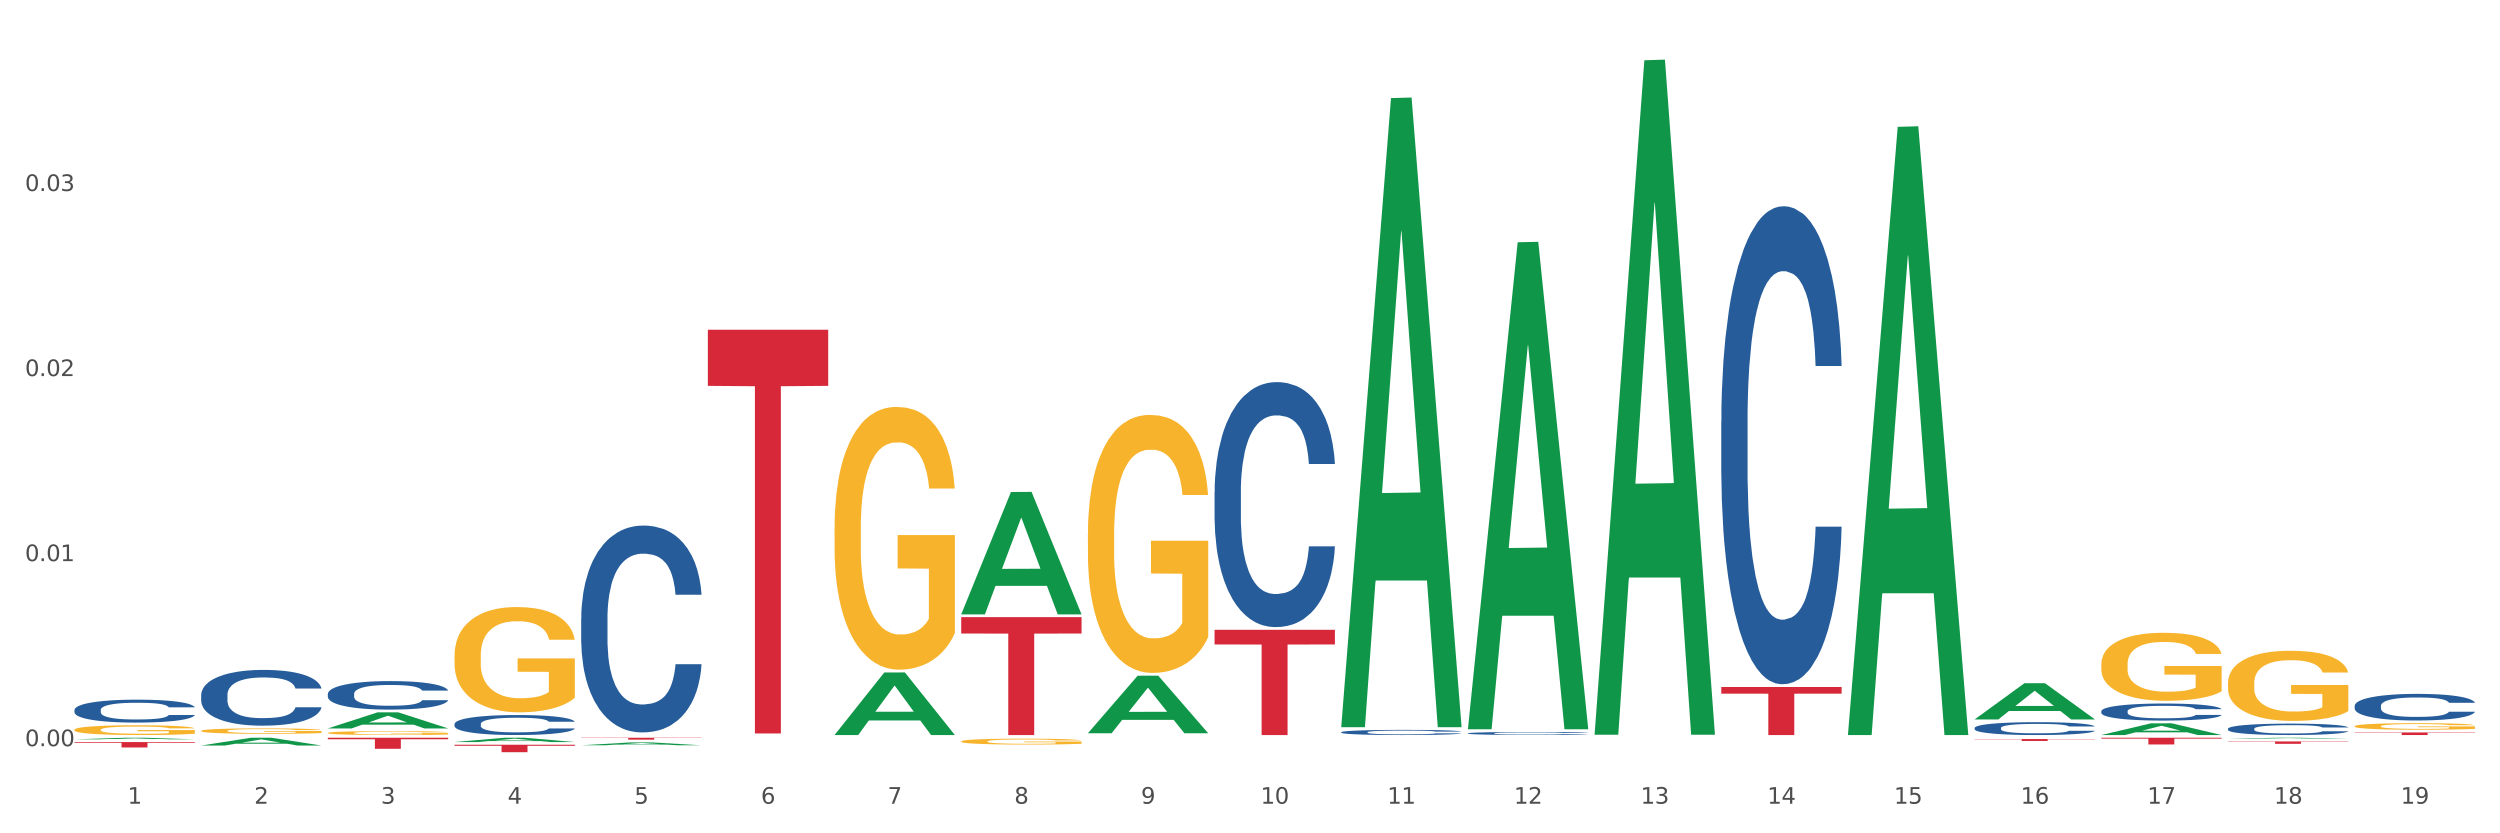 <?xml version="1.0" encoding="utf-8" standalone="no"?>
<!DOCTYPE svg PUBLIC "-//W3C//DTD SVG 1.1//EN"
  "http://www.w3.org/Graphics/SVG/1.1/DTD/svg11.dtd">
<svg xmlns:xlink="http://www.w3.org/1999/xlink" width="1080pt" height="360pt" viewBox="0 0 1080 360" xmlns="http://www.w3.org/2000/svg" version="1.1">
 <rect x="0" y="0" width="1080" height="360" fill="#333333" stroke="none"/>
 <defs>
  <style type="text/css">*{stroke-linejoin: round; stroke-linecap: butt}</style>
 </defs>
 <g id="figure_1">
  <g id="patch_1">
   <path d="M 0 360 
L 1080 360 
L 1080 0 
L 0 0 
z
" style="fill: #ffffff; stroke: #ffffff; stroke-linejoin: miter"/>
  </g>
  <g id="axes_1">
   <g id="matplotlib.axis_1">
    <g id="xtick_1">
     <g id="text_1">
      <!-- 1 -->
      <g style="fill: #4d4d4d" transform="translate(55.115 347.204) scale(0.096 -0.096)">
       <defs>
        <path id="DejaVuSans-31" d="M 794 531 
L 1825 531 
L 1825 4091 
L 703 3866 
L 703 4441 
L 1819 4666 
L 2450 4666 
L 2450 531 
L 3481 531 
L 3481 0 
L 794 0 
L 794 531 
z
" transform="scale(0.016)"/>
       </defs>
       <use xlink:href="#DejaVuSans-31"/>
      </g>
     </g>
    </g>
    <g id="xtick_2">
     <g id="text_2">
      <!-- 2 -->
      <g style="fill: #4d4d4d" transform="translate(109.839 347.204) scale(0.096 -0.096)">
       <defs>
        <path id="DejaVuSans-32" d="M 1228 531 
L 3431 531 
L 3431 0 
L 469 0 
L 469 531 
Q 828 903 1448 1529 
Q 2069 2156 2228 2338 
Q 2531 2678 2651 2914 
Q 2772 3150 2772 3378 
Q 2772 3750 2511 3984 
Q 2250 4219 1831 4219 
Q 1534 4219 1204 4116 
Q 875 4013 500 3803 
L 500 4441 
Q 881 4594 1212 4672 
Q 1544 4750 1819 4750 
Q 2544 4750 2975 4387 
Q 3406 4025 3406 3419 
Q 3406 3131 3298 2873 
Q 3191 2616 2906 2266 
Q 2828 2175 2409 1742 
Q 1991 1309 1228 531 
z
" transform="scale(0.016)"/>
       </defs>
       <use xlink:href="#DejaVuSans-32"/>
      </g>
     </g>
    </g>
    <g id="xtick_3">
     <g id="text_3">
      <!-- 3 -->
      <g style="fill: #4d4d4d" transform="translate(164.564 347.204) scale(0.096 -0.096)">
       <defs>
        <path id="DejaVuSans-33" d="M 2597 2516 
Q 3050 2419 3304 2112 
Q 3559 1806 3559 1356 
Q 3559 666 3084 287 
Q 2609 -91 1734 -91 
Q 1441 -91 1130 -33 
Q 819 25 488 141 
L 488 750 
Q 750 597 1062 519 
Q 1375 441 1716 441 
Q 2309 441 2620 675 
Q 2931 909 2931 1356 
Q 2931 1769 2642 2001 
Q 2353 2234 1838 2234 
L 1294 2234 
L 1294 2753 
L 1863 2753 
Q 2328 2753 2575 2939 
Q 2822 3125 2822 3475 
Q 2822 3834 2567 4026 
Q 2313 4219 1838 4219 
Q 1578 4219 1281 4162 
Q 984 4106 628 3988 
L 628 4550 
Q 988 4650 1302 4700 
Q 1616 4750 1894 4750 
Q 2613 4750 3031 4423 
Q 3450 4097 3450 3541 
Q 3450 3153 3228 2886 
Q 3006 2619 2597 2516 
z
" transform="scale(0.016)"/>
       </defs>
       <use xlink:href="#DejaVuSans-33"/>
      </g>
     </g>
    </g>
    <g id="xtick_4">
     <g id="text_4">
      <!-- 4 -->
      <g style="fill: #4d4d4d" transform="translate(219.288 347.204) scale(0.096 -0.096)">
       <defs>
        <path id="DejaVuSans-34" d="M 2419 4116 
L 825 1625 
L 2419 1625 
L 2419 4116 
z
M 2253 4666 
L 3047 4666 
L 3047 1625 
L 3713 1625 
L 3713 1100 
L 3047 1100 
L 3047 0 
L 2419 0 
L 2419 1100 
L 313 1100 
L 313 1709 
L 2253 4666 
z
" transform="scale(0.016)"/>
       </defs>
       <use xlink:href="#DejaVuSans-34"/>
      </g>
     </g>
    </g>
    <g id="xtick_5">
     <g id="text_5">
      <!-- 5 -->
      <g style="fill: #4d4d4d" transform="translate(274.012 347.204) scale(0.096 -0.096)">
       <defs>
        <path id="DejaVuSans-35" d="M 691 4666 
L 3169 4666 
L 3169 4134 
L 1269 4134 
L 1269 2991 
Q 1406 3038 1543 3061 
Q 1681 3084 1819 3084 
Q 2600 3084 3056 2656 
Q 3513 2228 3513 1497 
Q 3513 744 3044 326 
Q 2575 -91 1722 -91 
Q 1428 -91 1123 -41 
Q 819 9 494 109 
L 494 744 
Q 775 591 1075 516 
Q 1375 441 1709 441 
Q 2250 441 2565 725 
Q 2881 1009 2881 1497 
Q 2881 1984 2565 2268 
Q 2250 2553 1709 2553 
Q 1456 2553 1204 2497 
Q 953 2441 691 2322 
L 691 4666 
z
" transform="scale(0.016)"/>
       </defs>
       <use xlink:href="#DejaVuSans-35"/>
      </g>
     </g>
    </g>
    <g id="xtick_6">
     <g id="text_6">
      <!-- 6 -->
      <g style="fill: #4d4d4d" transform="translate(328.736 347.204) scale(0.096 -0.096)">
       <defs>
        <path id="DejaVuSans-36" d="M 2113 2584 
Q 1688 2584 1439 2293 
Q 1191 2003 1191 1497 
Q 1191 994 1439 701 
Q 1688 409 2113 409 
Q 2538 409 2786 701 
Q 3034 994 3034 1497 
Q 3034 2003 2786 2293 
Q 2538 2584 2113 2584 
z
M 3366 4563 
L 3366 3988 
Q 3128 4100 2886 4159 
Q 2644 4219 2406 4219 
Q 1781 4219 1451 3797 
Q 1122 3375 1075 2522 
Q 1259 2794 1537 2939 
Q 1816 3084 2150 3084 
Q 2853 3084 3261 2657 
Q 3669 2231 3669 1497 
Q 3669 778 3244 343 
Q 2819 -91 2113 -91 
Q 1303 -91 875 529 
Q 447 1150 447 2328 
Q 447 3434 972 4092 
Q 1497 4750 2381 4750 
Q 2619 4750 2861 4703 
Q 3103 4656 3366 4563 
z
" transform="scale(0.016)"/>
       </defs>
       <use xlink:href="#DejaVuSans-36"/>
      </g>
     </g>
    </g>
    <g id="xtick_7">
     <g id="text_7">
      <!-- 7 -->
      <g style="fill: #4d4d4d" transform="translate(383.461 347.204) scale(0.096 -0.096)">
       <defs>
        <path id="DejaVuSans-37" d="M 525 4666 
L 3525 4666 
L 3525 4397 
L 1831 0 
L 1172 0 
L 2766 4134 
L 525 4134 
L 525 4666 
z
" transform="scale(0.016)"/>
       </defs>
       <use xlink:href="#DejaVuSans-37"/>
      </g>
     </g>
    </g>
    <g id="xtick_8">
     <g id="text_8">
      <!-- 8 -->
      <g style="fill: #4d4d4d" transform="translate(438.185 347.204) scale(0.096 -0.096)">
       <defs>
        <path id="DejaVuSans-38" d="M 2034 2216 
Q 1584 2216 1326 1975 
Q 1069 1734 1069 1313 
Q 1069 891 1326 650 
Q 1584 409 2034 409 
Q 2484 409 2743 651 
Q 3003 894 3003 1313 
Q 3003 1734 2745 1975 
Q 2488 2216 2034 2216 
z
M 1403 2484 
Q 997 2584 770 2862 
Q 544 3141 544 3541 
Q 544 4100 942 4425 
Q 1341 4750 2034 4750 
Q 2731 4750 3128 4425 
Q 3525 4100 3525 3541 
Q 3525 3141 3298 2862 
Q 3072 2584 2669 2484 
Q 3125 2378 3379 2068 
Q 3634 1759 3634 1313 
Q 3634 634 3220 271 
Q 2806 -91 2034 -91 
Q 1263 -91 848 271 
Q 434 634 434 1313 
Q 434 1759 690 2068 
Q 947 2378 1403 2484 
z
M 1172 3481 
Q 1172 3119 1398 2916 
Q 1625 2713 2034 2713 
Q 2441 2713 2670 2916 
Q 2900 3119 2900 3481 
Q 2900 3844 2670 4047 
Q 2441 4250 2034 4250 
Q 1625 4250 1398 4047 
Q 1172 3844 1172 3481 
z
" transform="scale(0.016)"/>
       </defs>
       <use xlink:href="#DejaVuSans-38"/>
      </g>
     </g>
    </g>
    <g id="xtick_9">
     <g id="text_9">
      <!-- 9 -->
      <g style="fill: #4d4d4d" transform="translate(492.909 347.204) scale(0.096 -0.096)">
       <defs>
        <path id="DejaVuSans-39" d="M 703 97 
L 703 672 
Q 941 559 1184 500 
Q 1428 441 1663 441 
Q 2288 441 2617 861 
Q 2947 1281 2994 2138 
Q 2813 1869 2534 1725 
Q 2256 1581 1919 1581 
Q 1219 1581 811 2004 
Q 403 2428 403 3163 
Q 403 3881 828 4315 
Q 1253 4750 1959 4750 
Q 2769 4750 3195 4129 
Q 3622 3509 3622 2328 
Q 3622 1225 3098 567 
Q 2575 -91 1691 -91 
Q 1453 -91 1209 -44 
Q 966 3 703 97 
z
M 1959 2075 
Q 2384 2075 2632 2365 
Q 2881 2656 2881 3163 
Q 2881 3666 2632 3958 
Q 2384 4250 1959 4250 
Q 1534 4250 1286 3958 
Q 1038 3666 1038 3163 
Q 1038 2656 1286 2365 
Q 1534 2075 1959 2075 
z
" transform="scale(0.016)"/>
       </defs>
       <use xlink:href="#DejaVuSans-39"/>
      </g>
     </g>
    </g>
    <g id="xtick_10">
     <g id="text_10">
      <!-- 10 -->
      <g style="fill: #4d4d4d" transform="translate(544.58 347.204) scale(0.096 -0.096)">
       <defs>
        <path id="DejaVuSans-30" d="M 2034 4250 
Q 1547 4250 1301 3770 
Q 1056 3291 1056 2328 
Q 1056 1369 1301 889 
Q 1547 409 2034 409 
Q 2525 409 2770 889 
Q 3016 1369 3016 2328 
Q 3016 3291 2770 3770 
Q 2525 4250 2034 4250 
z
M 2034 4750 
Q 2819 4750 3233 4129 
Q 3647 3509 3647 2328 
Q 3647 1150 3233 529 
Q 2819 -91 2034 -91 
Q 1250 -91 836 529 
Q 422 1150 422 2328 
Q 422 3509 836 4129 
Q 1250 4750 2034 4750 
z
" transform="scale(0.016)"/>
       </defs>
       <use xlink:href="#DejaVuSans-31"/>
       <use xlink:href="#DejaVuSans-30" transform="translate(63.623 0)"/>
      </g>
     </g>
    </g>
    <g id="xtick_11">
     <g id="text_11">
      <!-- 11 -->
      <g style="fill: #4d4d4d" transform="translate(599.304 347.204) scale(0.096 -0.096)">
       <use xlink:href="#DejaVuSans-31"/>
       <use xlink:href="#DejaVuSans-31" transform="translate(63.623 0)"/>
      </g>
     </g>
    </g>
    <g id="xtick_12">
     <g id="text_12">
      <!-- 12 -->
      <g style="fill: #4d4d4d" transform="translate(654.028 347.204) scale(0.096 -0.096)">
       <use xlink:href="#DejaVuSans-31"/>
       <use xlink:href="#DejaVuSans-32" transform="translate(63.623 0)"/>
      </g>
     </g>
    </g>
    <g id="xtick_13">
     <g id="text_13">
      <!-- 13 -->
      <g style="fill: #4d4d4d" transform="translate(708.752 347.204) scale(0.096 -0.096)">
       <use xlink:href="#DejaVuSans-31"/>
       <use xlink:href="#DejaVuSans-33" transform="translate(63.623 0)"/>
      </g>
     </g>
    </g>
    <g id="xtick_14">
     <g id="text_14">
      <!-- 14 -->
      <g style="fill: #4d4d4d" transform="translate(763.477 347.204) scale(0.096 -0.096)">
       <use xlink:href="#DejaVuSans-31"/>
       <use xlink:href="#DejaVuSans-34" transform="translate(63.623 0)"/>
      </g>
     </g>
    </g>
    <g id="xtick_15">
     <g id="text_15">
      <!-- 15 -->
      <g style="fill: #4d4d4d" transform="translate(818.201 347.204) scale(0.096 -0.096)">
       <use xlink:href="#DejaVuSans-31"/>
       <use xlink:href="#DejaVuSans-35" transform="translate(63.623 0)"/>
      </g>
     </g>
    </g>
    <g id="xtick_16">
     <g id="text_16">
      <!-- 16 -->
      <g style="fill: #4d4d4d" transform="translate(872.925 347.204) scale(0.096 -0.096)">
       <use xlink:href="#DejaVuSans-31"/>
       <use xlink:href="#DejaVuSans-36" transform="translate(63.623 0)"/>
      </g>
     </g>
    </g>
    <g id="xtick_17">
     <g id="text_17">
      <!-- 17 -->
      <g style="fill: #4d4d4d" transform="translate(927.649 347.204) scale(0.096 -0.096)">
       <use xlink:href="#DejaVuSans-31"/>
       <use xlink:href="#DejaVuSans-37" transform="translate(63.623 0)"/>
      </g>
     </g>
    </g>
    <g id="xtick_18">
     <g id="text_18">
      <!-- 18 -->
      <g style="fill: #4d4d4d" transform="translate(982.374 347.204) scale(0.096 -0.096)">
       <use xlink:href="#DejaVuSans-31"/>
       <use xlink:href="#DejaVuSans-38" transform="translate(63.623 0)"/>
      </g>
     </g>
    </g>
    <g id="xtick_19">
     <g id="text_19">
      <!-- 19 -->
      <g style="fill: #4d4d4d" transform="translate(1037.098 347.204) scale(0.096 -0.096)">
       <use xlink:href="#DejaVuSans-31"/>
       <use xlink:href="#DejaVuSans-39" transform="translate(63.623 0)"/>
      </g>
     </g>
    </g>
    <g id="xtick_20"/>
    <g id="xtick_21"/>
    <g id="xtick_22"/>
    <g id="xtick_23"/>
    <g id="xtick_24"/>
    <g id="xtick_25"/>
    <g id="xtick_26"/>
    <g id="xtick_27"/>
    <g id="xtick_28"/>
    <g id="xtick_29"/>
    <g id="xtick_30"/>
    <g id="xtick_31"/>
    <g id="xtick_32"/>
    <g id="xtick_33"/>
    <g id="xtick_34"/>
    <g id="xtick_35"/>
    <g id="xtick_36"/>
    <g id="xtick_37"/>
   </g>
   <g id="matplotlib.axis_2">
    <g id="ytick_1">
     <g id="text_20">
      <!-- 0.00 -->
      <g style="fill: #4d4d4d" transform="translate(10.8 322.354) scale(0.096 -0.096)">
       <defs>
        <path id="DejaVuSans-2e" d="M 684 794 
L 1344 794 
L 1344 0 
L 684 0 
L 684 794 
z
" transform="scale(0.016)"/>
       </defs>
       <use xlink:href="#DejaVuSans-30"/>
       <use xlink:href="#DejaVuSans-2e" transform="translate(63.623 0)"/>
       <use xlink:href="#DejaVuSans-30" transform="translate(95.41 0)"/>
       <use xlink:href="#DejaVuSans-30" transform="translate(159.033 0)"/>
      </g>
     </g>
    </g>
    <g id="ytick_2">
     <g id="text_21">
      <!-- 0.01 -->
      <g style="fill: #4d4d4d" transform="translate(10.8 242.41) scale(0.096 -0.096)">
       <use xlink:href="#DejaVuSans-30"/>
       <use xlink:href="#DejaVuSans-2e" transform="translate(63.623 0)"/>
       <use xlink:href="#DejaVuSans-30" transform="translate(95.41 0)"/>
       <use xlink:href="#DejaVuSans-31" transform="translate(159.033 0)"/>
      </g>
     </g>
    </g>
    <g id="ytick_3">
     <g id="text_22">
      <!-- 0.02 -->
      <g style="fill: #4d4d4d" transform="translate(10.8 162.466) scale(0.096 -0.096)">
       <use xlink:href="#DejaVuSans-30"/>
       <use xlink:href="#DejaVuSans-2e" transform="translate(63.623 0)"/>
       <use xlink:href="#DejaVuSans-30" transform="translate(95.41 0)"/>
       <use xlink:href="#DejaVuSans-32" transform="translate(159.033 0)"/>
      </g>
     </g>
    </g>
    <g id="ytick_4">
     <g id="text_23">
      <!-- 0.03 -->
      <g style="fill: #4d4d4d" transform="translate(10.8 82.522) scale(0.096 -0.096)">
       <use xlink:href="#DejaVuSans-30"/>
       <use xlink:href="#DejaVuSans-2e" transform="translate(63.623 0)"/>
       <use xlink:href="#DejaVuSans-30" transform="translate(95.41 0)"/>
       <use xlink:href="#DejaVuSans-33" transform="translate(159.033 0)"/>
      </g>
     </g>
    </g>
    <g id="ytick_5"/>
    <g id="ytick_6"/>
    <g id="ytick_7"/>
    <g id="ytick_8"/>
   </g>
   <g id="PolyCollection_1">
    <path d="M 196.348 320.564 
L 196.401 320.562 
L 217.84 318.709 
L 226.737 318.707 
L 248.336 320.567 
L 238.045 320.567 
L 233.383 320.134 
L 211.247 320.134 
L 211.087 320.141 
L 206.585 320.567 
L 196.348 320.567 
L 196.348 320.564 
L 214.034 319.876 
L 230.596 319.874 
L 222.395 319.104 
L 222.288 319.1 
L 222.181 319.105 
L 213.981 319.874 
L 214.034 319.876 
L 196.348 320.564 
z
" clip-path="url(#pa9b19f66d5)" style="fill: #109648"/>
    <path d="M 141.624 314.672 
L 141.677 314.665 
L 163.116 307.727 
L 172.012 307.721 
L 193.612 314.685 
L 183.321 314.685 
L 178.658 313.063 
L 156.523 313.063 
L 156.362 313.089 
L 151.86 314.685 
L 141.624 314.685 
L 141.624 314.672 
L 159.31 312.095 
L 175.871 312.089 
L 167.671 309.205 
L 167.564 309.192 
L 167.457 309.212 
L 159.257 312.089 
L 159.31 312.095 
L 141.624 314.672 
z
" clip-path="url(#pa9b19f66d5)" style="fill: #109648"/>
    <path d="M 360.521 317.485 
L 360.574 317.459 
L 382.013 290.512 
L 390.91 290.487 
L 412.509 317.535 
L 402.218 317.535 
L 397.555 311.237 
L 375.42 311.237 
L 375.26 311.338 
L 370.757 317.535 
L 360.521 317.535 
L 360.521 317.485 
L 378.207 307.478 
L 394.768 307.452 
L 386.568 296.252 
L 386.461 296.201 
L 386.354 296.277 
L 378.154 307.452 
L 378.207 307.478 
L 360.521 317.485 
z
" clip-path="url(#pa9b19f66d5)" style="fill: #109648"/>
    <path d="M 251.072 321.964 
L 251.126 321.963 
L 272.564 320.707 
L 281.461 320.706 
L 303.06 321.967 
L 292.77 321.967 
L 288.107 321.673 
L 265.972 321.673 
L 265.811 321.678 
L 261.309 321.967 
L 251.072 321.967 
L 251.072 321.964 
L 268.759 321.498 
L 285.32 321.497 
L 277.12 320.975 
L 277.013 320.972 
L 276.905 320.976 
L 268.705 321.497 
L 268.759 321.498 
L 251.072 321.964 
z
" clip-path="url(#pa9b19f66d5)" style="fill: #109648"/>
    <path d="M 415.245 265.327 
L 415.299 265.277 
L 436.737 212.542 
L 445.634 212.492 
L 467.233 265.426 
L 456.943 265.426 
L 452.28 253.1 
L 430.145 253.1 
L 429.984 253.299 
L 425.482 265.426 
L 415.245 265.426 
L 415.245 265.327 
L 432.932 245.744 
L 449.493 245.694 
L 441.293 223.775 
L 441.185 223.675 
L 441.078 223.825 
L 432.878 245.694 
L 432.932 245.744 
L 415.245 265.327 
z
" clip-path="url(#pa9b19f66d5)" style="fill: #109648"/>
    <path d="M 524.693 212.624 
L 524.755 212.527 
L 524.755 209.82 
L 524.939 206.147 
L 525.615 199.38 
L 526.476 194.257 
L 527.95 188.264 
L 528.749 185.75 
L 529.794 182.947 
L 531.945 178.404 
L 534.403 174.537 
L 536.123 172.41 
L 537.414 171.057 
L 540.302 168.64 
L 541.961 167.577 
L 543.682 166.707 
L 545.157 166.127 
L 547.615 165.45 
L 549.581 165.16 
L 551.855 165.064 
L 553.76 165.16 
L 556.28 165.547 
L 559.967 166.707 
L 561.38 167.384 
L 563.285 168.544 
L 565.252 170.09 
L 566.849 171.637 
L 568.693 173.86 
L 570.598 176.76 
L 572.441 180.434 
L 573.732 183.817 
L 574.777 187.394 
L 575.698 191.744 
L 576.374 196.48 
L 576.682 200.444 
L 565.436 200.444 
L 565.129 196.867 
L 564.514 193 
L 563.9 190.39 
L 563.224 188.264 
L 562.179 185.847 
L 561.257 184.3 
L 559.721 182.464 
L 558.307 181.304 
L 557.14 180.627 
L 555.727 180.047 
L 552.715 179.467 
L 550.565 179.467 
L 549.213 179.66 
L 547.553 180.144 
L 546.14 180.82 
L 544.481 181.98 
L 543.19 183.237 
L 541.9 184.88 
L 541.163 186.04 
L 540.056 188.167 
L 539.319 189.907 
L 538.336 192.904 
L 537.783 195.03 
L 536.799 200.54 
L 536.369 204.6 
L 536.185 207.404 
L 536.062 210.497 
L 536.062 225.577 
L 536.431 232.344 
L 536.738 235.244 
L 537.23 238.53 
L 538.151 242.784 
L 539.503 246.94 
L 540.917 249.937 
L 542.084 251.774 
L 543.19 253.127 
L 544.297 254.19 
L 545.648 255.157 
L 546.755 255.737 
L 548.414 256.317 
L 550.38 256.607 
L 551.917 256.607 
L 555.051 256.124 
L 556.464 255.64 
L 557.816 254.964 
L 559.291 253.9 
L 560.458 252.74 
L 561.134 251.87 
L 562.24 250.034 
L 563.101 248.1 
L 563.838 245.877 
L 564.33 243.944 
L 564.883 241.044 
L 565.313 237.757 
L 565.436 236.017 
L 576.682 236.017 
L 576.436 239.497 
L 576.006 242.88 
L 575.145 247.424 
L 574.469 250.034 
L 573.425 253.224 
L 572.318 255.93 
L 570.782 258.927 
L 569.369 261.15 
L 567.894 263.084 
L 566.296 264.824 
L 563.408 267.24 
L 562.363 267.917 
L 560.151 269.077 
L 558.43 269.754 
L 555.911 270.43 
L 553.33 270.817 
L 550.626 270.914 
L 548.229 270.72 
L 545.587 270.14 
L 543.928 269.56 
L 542.084 268.69 
L 539.933 267.337 
L 537.906 265.694 
L 536.001 263.76 
L 534.218 261.537 
L 532.559 259.024 
L 530.408 254.867 
L 528.811 250.807 
L 527.643 247.037 
L 526.844 243.847 
L 526.045 239.787 
L 525.615 236.984 
L 524.939 230.217 
L 524.693 223.934 
L 524.693 212.624 
z
" clip-path="url(#pa9b19f66d5)" style="fill: #255c99"/>
    <path d="M 634.142 316.79 
L 634.203 316.789 
L 634.203 316.756 
L 634.388 316.711 
L 635.064 316.629 
L 635.924 316.567 
L 637.399 316.494 
L 638.198 316.463 
L 639.243 316.429 
L 641.393 316.374 
L 643.851 316.327 
L 645.572 316.301 
L 646.863 316.285 
L 649.751 316.256 
L 651.41 316.243 
L 653.131 316.232 
L 654.605 316.225 
L 657.063 316.217 
L 659.03 316.213 
L 661.304 316.212 
L 663.209 316.213 
L 665.728 316.218 
L 669.415 316.232 
L 670.829 316.24 
L 672.734 316.255 
L 674.7 316.273 
L 676.298 316.292 
L 678.141 316.319 
L 680.046 316.354 
L 681.89 316.399 
L 683.18 316.44 
L 684.225 316.483 
L 685.147 316.536 
L 685.823 316.594 
L 686.13 316.642 
L 674.884 316.642 
L 674.577 316.598 
L 673.963 316.551 
L 673.348 316.52 
L 672.672 316.494 
L 671.628 316.465 
L 670.706 316.446 
L 669.169 316.424 
L 667.756 316.409 
L 666.588 316.401 
L 665.175 316.394 
L 662.164 316.387 
L 660.013 316.387 
L 658.661 316.39 
L 657.002 316.395 
L 655.589 316.404 
L 653.929 316.418 
L 652.639 316.433 
L 651.348 316.453 
L 650.611 316.467 
L 649.505 316.493 
L 648.768 316.514 
L 647.784 316.55 
L 647.231 316.576 
L 646.248 316.643 
L 645.818 316.692 
L 645.633 316.726 
L 645.511 316.764 
L 645.511 316.947 
L 645.879 317.029 
L 646.187 317.064 
L 646.678 317.104 
L 647.6 317.156 
L 648.952 317.206 
L 650.365 317.243 
L 651.533 317.265 
L 652.639 317.281 
L 653.745 317.294 
L 655.097 317.306 
L 656.203 317.313 
L 657.862 317.32 
L 659.829 317.324 
L 661.365 317.324 
L 664.499 317.318 
L 665.913 317.312 
L 667.264 317.304 
L 668.739 317.291 
L 669.907 317.277 
L 670.583 317.266 
L 671.689 317.244 
L 672.549 317.22 
L 673.287 317.193 
L 673.778 317.17 
L 674.331 317.135 
L 674.762 317.095 
L 674.884 317.074 
L 686.13 317.074 
L 685.884 317.116 
L 685.454 317.157 
L 684.594 317.212 
L 683.918 317.244 
L 682.873 317.283 
L 681.767 317.315 
L 680.231 317.352 
L 678.817 317.379 
L 677.342 317.402 
L 675.745 317.423 
L 672.857 317.453 
L 671.812 317.461 
L 669.6 317.475 
L 667.879 317.483 
L 665.359 317.492 
L 662.778 317.496 
L 660.075 317.497 
L 657.678 317.495 
L 655.036 317.488 
L 653.376 317.481 
L 651.533 317.47 
L 649.382 317.454 
L 647.354 317.434 
L 645.449 317.411 
L 643.667 317.384 
L 642.008 317.353 
L 639.857 317.303 
L 638.259 317.253 
L 637.092 317.207 
L 636.293 317.169 
L 635.494 317.119 
L 635.064 317.085 
L 634.388 317.003 
L 634.142 316.927 
L 634.142 316.79 
z
" clip-path="url(#pa9b19f66d5)" style="fill: #255c99"/>
    <path d="M 579.418 316.31 
L 579.479 316.308 
L 579.479 316.251 
L 579.664 316.174 
L 580.34 316.031 
L 581.2 315.924 
L 582.675 315.798 
L 583.474 315.745 
L 584.518 315.686 
L 586.669 315.59 
L 589.127 315.509 
L 590.848 315.464 
L 592.138 315.436 
L 595.026 315.385 
L 596.686 315.363 
L 598.406 315.345 
L 599.881 315.332 
L 602.339 315.318 
L 604.306 315.312 
L 606.579 315.31 
L 608.484 315.312 
L 611.004 315.32 
L 614.691 315.345 
L 616.104 315.359 
L 618.009 315.383 
L 619.976 315.416 
L 621.574 315.448 
L 623.417 315.495 
L 625.322 315.556 
L 627.166 315.633 
L 628.456 315.704 
L 629.501 315.779 
L 630.423 315.871 
L 631.099 315.97 
L 631.406 316.054 
L 620.16 316.054 
L 619.853 315.979 
L 619.238 315.897 
L 618.624 315.842 
L 617.948 315.798 
L 616.903 315.747 
L 615.981 315.714 
L 614.445 315.676 
L 613.032 315.651 
L 611.864 315.637 
L 610.451 315.625 
L 607.44 315.613 
L 605.289 315.613 
L 603.937 315.617 
L 602.278 315.627 
L 600.864 315.641 
L 599.205 315.666 
L 597.915 315.692 
L 596.624 315.727 
L 595.887 315.751 
L 594.781 315.796 
L 594.043 315.832 
L 593.06 315.895 
L 592.507 315.94 
L 591.524 316.056 
L 591.094 316.141 
L 590.909 316.2 
L 590.786 316.265 
L 590.786 316.582 
L 591.155 316.724 
L 591.462 316.785 
L 591.954 316.855 
L 592.876 316.944 
L 594.228 317.031 
L 595.641 317.094 
L 596.809 317.133 
L 597.915 317.161 
L 599.021 317.184 
L 600.373 317.204 
L 601.479 317.216 
L 603.138 317.228 
L 605.105 317.235 
L 606.641 317.235 
L 609.775 317.224 
L 611.188 317.214 
L 612.54 317.2 
L 614.015 317.178 
L 615.183 317.153 
L 615.859 317.135 
L 616.965 317.096 
L 617.825 317.056 
L 618.562 317.009 
L 619.054 316.968 
L 619.607 316.907 
L 620.037 316.838 
L 620.16 316.802 
L 631.406 316.802 
L 631.16 316.875 
L 630.73 316.946 
L 629.87 317.042 
L 629.194 317.096 
L 628.149 317.163 
L 627.043 317.22 
L 625.506 317.283 
L 624.093 317.33 
L 622.618 317.371 
L 621.02 317.407 
L 618.132 317.458 
L 617.088 317.472 
L 614.875 317.497 
L 613.155 317.511 
L 610.635 317.525 
L 608.054 317.533 
L 605.35 317.535 
L 602.954 317.531 
L 600.311 317.519 
L 598.652 317.507 
L 596.809 317.489 
L 594.658 317.46 
L 592.63 317.426 
L 590.725 317.385 
L 588.943 317.338 
L 587.284 317.285 
L 585.133 317.198 
L 583.535 317.113 
L 582.367 317.033 
L 581.569 316.966 
L 580.77 316.881 
L 580.34 316.822 
L 579.664 316.68 
L 579.418 316.548 
L 579.418 316.31 
z
" clip-path="url(#pa9b19f66d5)" style="fill: #255c99"/>
    <path d="M 196.348 312.777 
L 196.409 312.769 
L 196.409 312.548 
L 196.594 312.248 
L 197.27 311.696 
L 198.13 311.278 
L 199.605 310.789 
L 200.404 310.583 
L 201.448 310.355 
L 203.599 309.984 
L 206.057 309.668 
L 207.778 309.494 
L 209.068 309.384 
L 211.957 309.187 
L 213.616 309.1 
L 215.336 309.029 
L 216.811 308.982 
L 219.269 308.926 
L 221.236 308.903 
L 223.509 308.895 
L 225.414 308.903 
L 227.934 308.934 
L 231.621 309.029 
L 233.034 309.084 
L 234.939 309.179 
L 236.906 309.305 
L 238.504 309.431 
L 240.347 309.613 
L 242.252 309.85 
L 244.096 310.149 
L 245.386 310.426 
L 246.431 310.718 
L 247.353 311.073 
L 248.029 311.459 
L 248.336 311.783 
L 237.09 311.783 
L 236.783 311.491 
L 236.168 311.175 
L 235.554 310.962 
L 234.878 310.789 
L 233.833 310.591 
L 232.912 310.465 
L 231.375 310.315 
L 229.962 310.22 
L 228.794 310.165 
L 227.381 310.118 
L 224.37 310.07 
L 222.219 310.07 
L 220.867 310.086 
L 219.208 310.126 
L 217.794 310.181 
L 216.135 310.276 
L 214.845 310.378 
L 213.554 310.512 
L 212.817 310.607 
L 211.711 310.781 
L 210.973 310.923 
L 209.99 311.167 
L 209.437 311.341 
L 208.454 311.791 
L 208.024 312.122 
L 207.839 312.351 
L 207.716 312.603 
L 207.716 313.834 
L 208.085 314.387 
L 208.392 314.624 
L 208.884 314.892 
L 209.806 315.239 
L 211.158 315.578 
L 212.571 315.823 
L 213.739 315.973 
L 214.845 316.083 
L 215.951 316.17 
L 217.303 316.249 
L 218.409 316.296 
L 220.068 316.344 
L 222.035 316.367 
L 223.571 316.367 
L 226.705 316.328 
L 228.118 316.289 
L 229.47 316.233 
L 230.945 316.147 
L 232.113 316.052 
L 232.789 315.981 
L 233.895 315.831 
L 234.755 315.673 
L 235.492 315.492 
L 235.984 315.334 
L 236.537 315.097 
L 236.967 314.829 
L 237.09 314.687 
L 248.336 314.687 
L 248.09 314.971 
L 247.66 315.247 
L 246.8 315.618 
L 246.124 315.831 
L 245.079 316.091 
L 243.973 316.312 
L 242.437 316.557 
L 241.023 316.738 
L 239.548 316.896 
L 237.951 317.038 
L 235.062 317.236 
L 234.018 317.291 
L 231.805 317.385 
L 230.085 317.441 
L 227.565 317.496 
L 224.984 317.527 
L 222.28 317.535 
L 219.884 317.52 
L 217.241 317.472 
L 215.582 317.425 
L 213.739 317.354 
L 211.588 317.243 
L 209.56 317.109 
L 207.655 316.951 
L 205.873 316.77 
L 204.214 316.565 
L 202.063 316.225 
L 200.465 315.894 
L 199.298 315.586 
L 198.499 315.326 
L 197.7 314.994 
L 197.27 314.766 
L 196.594 314.213 
L 196.348 313.7 
L 196.348 312.777 
z
" clip-path="url(#pa9b19f66d5)" style="fill: #255c99"/>
    <path d="M 141.624 299.767 
L 141.685 299.756 
L 141.685 299.441 
L 141.869 299.013 
L 142.545 298.226 
L 143.406 297.63 
L 144.88 296.933 
L 145.679 296.64 
L 146.724 296.314 
L 148.875 295.786 
L 151.333 295.336 
L 153.054 295.088 
L 154.344 294.931 
L 157.232 294.65 
L 158.891 294.526 
L 160.612 294.425 
L 162.087 294.357 
L 164.545 294.278 
L 166.511 294.245 
L 168.785 294.233 
L 170.69 294.245 
L 173.21 294.29 
L 176.897 294.425 
L 178.31 294.503 
L 180.215 294.638 
L 182.182 294.818 
L 183.779 294.998 
L 185.623 295.257 
L 187.528 295.594 
L 189.371 296.022 
L 190.662 296.415 
L 191.707 296.832 
L 192.628 297.338 
L 193.304 297.889 
L 193.612 298.35 
L 182.366 298.35 
L 182.059 297.934 
L 181.444 297.484 
L 180.83 297.18 
L 180.154 296.933 
L 179.109 296.652 
L 178.187 296.472 
L 176.651 296.258 
L 175.238 296.123 
L 174.07 296.044 
L 172.657 295.977 
L 169.645 295.909 
L 167.495 295.909 
L 166.143 295.932 
L 164.484 295.988 
L 163.07 296.067 
L 161.411 296.202 
L 160.12 296.348 
L 158.83 296.539 
L 158.093 296.674 
L 156.986 296.922 
L 156.249 297.124 
L 155.266 297.473 
L 154.713 297.72 
L 153.73 298.361 
L 153.299 298.833 
L 153.115 299.16 
L 152.992 299.52 
L 152.992 301.274 
L 153.361 302.061 
L 153.668 302.399 
L 154.16 302.781 
L 155.081 303.276 
L 156.433 303.76 
L 157.847 304.108 
L 159.014 304.322 
L 160.12 304.48 
L 161.227 304.603 
L 162.579 304.716 
L 163.685 304.783 
L 165.344 304.851 
L 167.31 304.884 
L 168.847 304.884 
L 171.981 304.828 
L 173.394 304.772 
L 174.746 304.693 
L 176.221 304.569 
L 177.388 304.435 
L 178.064 304.333 
L 179.17 304.12 
L 180.031 303.895 
L 180.768 303.636 
L 181.26 303.411 
L 181.813 303.074 
L 182.243 302.691 
L 182.366 302.489 
L 193.612 302.489 
L 193.366 302.894 
L 192.936 303.287 
L 192.075 303.816 
L 191.399 304.12 
L 190.355 304.491 
L 189.249 304.806 
L 187.712 305.154 
L 186.299 305.413 
L 184.824 305.638 
L 183.226 305.84 
L 180.338 306.122 
L 179.293 306.2 
L 177.081 306.335 
L 175.36 306.414 
L 172.841 306.493 
L 170.26 306.538 
L 167.556 306.549 
L 165.16 306.526 
L 162.517 306.459 
L 160.858 306.391 
L 159.014 306.29 
L 156.864 306.133 
L 154.836 305.942 
L 152.931 305.717 
L 151.149 305.458 
L 149.489 305.166 
L 147.339 304.682 
L 145.741 304.21 
L 144.573 303.771 
L 143.774 303.4 
L 142.975 302.927 
L 142.545 302.601 
L 141.869 301.814 
L 141.624 301.083 
L 141.624 299.767 
z
" clip-path="url(#pa9b19f66d5)" style="fill: #255c99"/>
    <path d="M 962.488 319.131 
L 962.541 319.131 
L 983.98 318.708 
L 992.877 318.707 
L 1014.476 319.132 
L 1004.185 319.132 
L 999.522 319.033 
L 977.387 319.033 
L 977.227 319.035 
L 972.724 319.132 
L 962.488 319.132 
L 962.488 319.131 
L 980.174 318.974 
L 996.735 318.974 
L 988.535 318.798 
L 988.428 318.797 
L 988.321 318.798 
L 980.121 318.974 
L 980.174 318.974 
L 962.488 319.131 
z
" clip-path="url(#pa9b19f66d5)" style="fill: #109648"/>
    <path d="M 907.763 317.526 
L 907.817 317.521 
L 929.255 312.47 
L 938.152 312.465 
L 959.751 317.535 
L 949.461 317.535 
L 944.798 316.355 
L 922.663 316.355 
L 922.502 316.374 
L 918 317.535 
L 907.763 317.535 
L 907.763 317.526 
L 925.45 315.65 
L 942.011 315.645 
L 933.811 313.546 
L 933.704 313.536 
L 933.597 313.551 
L 925.396 315.645 
L 925.45 315.65 
L 907.763 317.526 
z
" clip-path="url(#pa9b19f66d5)" style="fill: #109648"/>
    <path d="M 798.315 317.041 
L 798.368 316.795 
L 819.807 54.788 
L 828.704 54.541 
L 850.303 317.535 
L 840.012 317.535 
L 835.35 256.293 
L 813.215 256.293 
L 813.054 257.281 
L 808.552 317.535 
L 798.315 317.535 
L 798.315 317.041 
L 816.002 219.746 
L 832.563 219.499 
L 824.362 110.597 
L 824.255 110.103 
L 824.148 110.844 
L 815.948 219.499 
L 816.002 219.746 
L 798.315 317.041 
z
" clip-path="url(#pa9b19f66d5)" style="fill: #109648"/>
    <path d="M 579.418 313.627 
L 579.471 313.372 
L 600.91 42.381 
L 609.807 42.126 
L 631.406 314.138 
L 621.115 314.138 
L 616.453 250.796 
L 594.317 250.796 
L 594.157 251.818 
L 589.655 314.138 
L 579.418 314.138 
L 579.418 313.627 
L 597.104 212.996 
L 613.666 212.74 
L 605.465 100.104 
L 605.358 99.593 
L 605.251 100.359 
L 597.051 212.74 
L 597.104 212.996 
L 579.418 313.627 
z
" clip-path="url(#pa9b19f66d5)" style="fill: #109648"/>
    <path d="M 469.969 316.731 
L 470.023 316.708 
L 491.461 291.907 
L 500.358 291.883 
L 521.957 316.778 
L 511.667 316.778 
L 507.004 310.981 
L 484.869 310.981 
L 484.708 311.074 
L 480.206 316.778 
L 469.969 316.778 
L 469.969 316.731 
L 487.656 307.521 
L 504.217 307.498 
L 496.017 297.189 
L 495.91 297.143 
L 495.802 297.213 
L 487.602 307.498 
L 487.656 307.521 
L 469.969 316.731 
z
" clip-path="url(#pa9b19f66d5)" style="fill: #109648"/>
    <path d="M 1017.212 304.92 
L 1017.273 304.909 
L 1017.273 304.615 
L 1017.458 304.217 
L 1018.134 303.482 
L 1018.994 302.926 
L 1020.469 302.275 
L 1021.268 302.002 
L 1022.312 301.698 
L 1024.463 301.204 
L 1026.921 300.785 
L 1028.642 300.554 
L 1029.932 300.407 
L 1032.821 300.144 
L 1034.48 300.029 
L 1036.2 299.934 
L 1037.675 299.871 
L 1040.133 299.798 
L 1042.1 299.767 
L 1044.374 299.756 
L 1046.279 299.767 
L 1048.798 299.808 
L 1052.485 299.934 
L 1053.899 300.008 
L 1055.804 300.134 
L 1057.77 300.302 
L 1059.368 300.47 
L 1061.211 300.711 
L 1063.116 301.026 
L 1064.96 301.425 
L 1066.25 301.792 
L 1067.295 302.18 
L 1068.217 302.653 
L 1068.893 303.167 
L 1069.2 303.597 
L 1057.954 303.597 
L 1057.647 303.209 
L 1057.033 302.789 
L 1056.418 302.506 
L 1055.742 302.275 
L 1054.697 302.013 
L 1053.776 301.845 
L 1052.239 301.645 
L 1050.826 301.519 
L 1049.658 301.446 
L 1048.245 301.383 
L 1045.234 301.32 
L 1043.083 301.32 
L 1041.731 301.341 
L 1040.072 301.393 
L 1038.659 301.467 
L 1036.999 301.593 
L 1035.709 301.729 
L 1034.418 301.908 
L 1033.681 302.034 
L 1032.575 302.264 
L 1031.837 302.453 
L 1030.854 302.779 
L 1030.301 303.01 
L 1029.318 303.608 
L 1028.888 304.049 
L 1028.703 304.353 
L 1028.58 304.689 
L 1028.58 306.326 
L 1028.949 307.061 
L 1029.256 307.376 
L 1029.748 307.733 
L 1030.67 308.194 
L 1032.022 308.646 
L 1033.435 308.971 
L 1034.603 309.171 
L 1035.709 309.317 
L 1036.815 309.433 
L 1038.167 309.538 
L 1039.273 309.601 
L 1040.932 309.664 
L 1042.899 309.695 
L 1044.435 309.695 
L 1047.569 309.643 
L 1048.982 309.59 
L 1050.334 309.517 
L 1051.809 309.401 
L 1052.977 309.276 
L 1053.653 309.181 
L 1054.759 308.982 
L 1055.619 308.772 
L 1056.357 308.53 
L 1056.848 308.32 
L 1057.401 308.006 
L 1057.831 307.649 
L 1057.954 307.46 
L 1069.2 307.46 
L 1068.954 307.838 
L 1068.524 308.205 
L 1067.664 308.698 
L 1066.988 308.982 
L 1065.943 309.328 
L 1064.837 309.622 
L 1063.301 309.947 
L 1061.887 310.189 
L 1060.412 310.399 
L 1058.815 310.587 
L 1055.926 310.85 
L 1054.882 310.923 
L 1052.67 311.049 
L 1050.949 311.123 
L 1048.429 311.196 
L 1045.848 311.238 
L 1043.145 311.249 
L 1040.748 311.228 
L 1038.105 311.165 
L 1036.446 311.102 
L 1034.603 311.007 
L 1032.452 310.86 
L 1030.424 310.682 
L 1028.519 310.472 
L 1026.737 310.231 
L 1025.078 309.958 
L 1022.927 309.506 
L 1021.329 309.066 
L 1020.162 308.656 
L 1019.363 308.31 
L 1018.564 307.869 
L 1018.134 307.565 
L 1017.458 306.83 
L 1017.212 306.148 
L 1017.212 304.92 
z
" clip-path="url(#pa9b19f66d5)" style="fill: #255c99"/>
    <path d="M 743.591 181.881 
L 743.652 181.693 
L 743.652 176.412 
L 743.836 169.246 
L 744.512 156.044 
L 745.373 146.049 
L 746.848 134.356 
L 747.646 129.452 
L 748.691 123.983 
L 750.842 115.119 
L 753.3 107.576 
L 755.021 103.427 
L 756.311 100.786 
L 759.199 96.071 
L 760.858 93.997 
L 762.579 92.3 
L 764.054 91.168 
L 766.512 89.848 
L 768.478 89.282 
L 770.752 89.093 
L 772.657 89.282 
L 775.177 90.036 
L 778.864 92.3 
L 780.277 93.62 
L 782.182 95.883 
L 784.149 98.9 
L 785.746 101.918 
L 787.59 106.255 
L 789.495 111.913 
L 791.338 119.08 
L 792.629 125.681 
L 793.674 132.659 
L 794.595 141.145 
L 795.271 150.386 
L 795.579 158.119 
L 784.333 158.119 
L 784.026 151.141 
L 783.411 143.597 
L 782.797 138.505 
L 782.121 134.356 
L 781.076 129.641 
L 780.154 126.624 
L 778.618 123.04 
L 777.205 120.777 
L 776.037 119.457 
L 774.624 118.325 
L 771.613 117.194 
L 769.462 117.194 
L 768.11 117.571 
L 766.451 118.514 
L 765.037 119.834 
L 763.378 122.097 
L 762.088 124.549 
L 760.797 127.755 
L 760.06 130.018 
L 758.953 134.167 
L 758.216 137.562 
L 757.233 143.408 
L 756.68 147.557 
L 755.697 158.307 
L 755.266 166.228 
L 755.082 171.697 
L 754.959 177.732 
L 754.959 207.153 
L 755.328 220.355 
L 755.635 226.012 
L 756.127 232.425 
L 757.048 240.723 
L 758.4 248.832 
L 759.814 254.679 
L 760.981 258.262 
L 762.088 260.902 
L 763.194 262.977 
L 764.546 264.863 
L 765.652 265.994 
L 767.311 267.126 
L 769.277 267.691 
L 770.814 267.691 
L 773.948 266.749 
L 775.361 265.806 
L 776.713 264.485 
L 778.188 262.411 
L 779.355 260.148 
L 780.031 258.45 
L 781.138 254.867 
L 781.998 251.095 
L 782.735 246.758 
L 783.227 242.986 
L 783.78 237.328 
L 784.21 230.916 
L 784.333 227.521 
L 795.579 227.521 
L 795.333 234.31 
L 794.903 240.911 
L 794.042 249.775 
L 793.366 254.867 
L 792.322 261.091 
L 791.216 266.371 
L 789.679 272.218 
L 788.266 276.555 
L 786.791 280.327 
L 785.193 283.722 
L 782.305 288.437 
L 781.26 289.757 
L 779.048 292.02 
L 777.327 293.34 
L 774.808 294.66 
L 772.227 295.415 
L 769.523 295.603 
L 767.127 295.226 
L 764.484 294.095 
L 762.825 292.963 
L 760.981 291.266 
L 758.831 288.625 
L 756.803 285.419 
L 754.898 281.647 
L 753.116 277.31 
L 751.456 272.406 
L 749.306 264.297 
L 747.708 256.376 
L 746.54 249.021 
L 745.741 242.797 
L 744.943 234.876 
L 744.512 229.407 
L 743.836 216.205 
L 743.591 203.947 
L 743.591 181.881 
z
" clip-path="url(#pa9b19f66d5)" style="fill: #255c99"/>
    <path d="M 853.039 314.474 
L 853.101 314.469 
L 853.101 314.327 
L 853.285 314.134 
L 853.961 313.778 
L 854.821 313.509 
L 856.296 313.194 
L 857.095 313.062 
L 858.14 312.915 
L 860.29 312.676 
L 862.748 312.473 
L 864.469 312.362 
L 865.76 312.291 
L 868.648 312.164 
L 870.307 312.108 
L 872.028 312.062 
L 873.503 312.032 
L 875.961 311.996 
L 877.927 311.981 
L 880.201 311.976 
L 882.106 311.981 
L 884.625 312.001 
L 888.312 312.062 
L 889.726 312.098 
L 891.631 312.159 
L 893.597 312.24 
L 895.195 312.321 
L 897.038 312.438 
L 898.943 312.59 
L 900.787 312.783 
L 902.077 312.961 
L 903.122 313.149 
L 904.044 313.377 
L 904.72 313.626 
L 905.027 313.834 
L 893.782 313.834 
L 893.474 313.646 
L 892.86 313.443 
L 892.245 313.306 
L 891.569 313.194 
L 890.525 313.067 
L 889.603 312.986 
L 888.067 312.89 
L 886.653 312.829 
L 885.486 312.793 
L 884.072 312.763 
L 881.061 312.732 
L 878.91 312.732 
L 877.558 312.742 
L 875.899 312.768 
L 874.486 312.803 
L 872.827 312.864 
L 871.536 312.93 
L 870.246 313.017 
L 869.508 313.078 
L 868.402 313.189 
L 867.665 313.281 
L 866.681 313.438 
L 866.128 313.55 
L 865.145 313.839 
L 864.715 314.052 
L 864.531 314.2 
L 864.408 314.362 
L 864.408 315.154 
L 864.776 315.51 
L 865.084 315.662 
L 865.575 315.834 
L 866.497 316.058 
L 867.849 316.276 
L 869.262 316.434 
L 870.43 316.53 
L 871.536 316.601 
L 872.642 316.657 
L 873.994 316.708 
L 875.1 316.738 
L 876.759 316.769 
L 878.726 316.784 
L 880.262 316.784 
L 883.396 316.759 
L 884.81 316.733 
L 886.162 316.698 
L 887.636 316.642 
L 888.804 316.581 
L 889.48 316.535 
L 890.586 316.439 
L 891.446 316.337 
L 892.184 316.22 
L 892.675 316.119 
L 893.228 315.966 
L 893.659 315.794 
L 893.782 315.702 
L 905.027 315.702 
L 904.781 315.885 
L 904.351 316.063 
L 903.491 316.302 
L 902.815 316.439 
L 901.77 316.606 
L 900.664 316.748 
L 899.128 316.906 
L 897.714 317.023 
L 896.24 317.124 
L 894.642 317.215 
L 891.754 317.342 
L 890.709 317.378 
L 888.497 317.439 
L 886.776 317.474 
L 884.257 317.51 
L 881.676 317.53 
L 878.972 317.535 
L 876.575 317.525 
L 873.933 317.495 
L 872.273 317.464 
L 870.43 317.419 
L 868.279 317.347 
L 866.251 317.261 
L 864.346 317.16 
L 862.564 317.043 
L 860.905 316.911 
L 858.754 316.693 
L 857.156 316.479 
L 855.989 316.281 
L 855.19 316.114 
L 854.391 315.9 
L 853.961 315.753 
L 853.285 315.398 
L 853.039 315.068 
L 853.039 314.474 
z
" clip-path="url(#pa9b19f66d5)" style="fill: #255c99"/>
    <path d="M 907.763 307.235 
L 907.825 307.228 
L 907.825 307.04 
L 908.009 306.784 
L 908.685 306.313 
L 909.545 305.956 
L 911.02 305.539 
L 911.819 305.364 
L 912.864 305.169 
L 915.015 304.852 
L 917.473 304.583 
L 919.193 304.435 
L 920.484 304.341 
L 923.372 304.172 
L 925.031 304.098 
L 926.752 304.038 
L 928.227 303.997 
L 930.685 303.95 
L 932.651 303.93 
L 934.925 303.923 
L 936.83 303.93 
L 939.35 303.957 
L 943.037 304.038 
L 944.45 304.085 
L 946.355 304.166 
L 948.321 304.273 
L 949.919 304.381 
L 951.763 304.536 
L 953.668 304.738 
L 955.511 304.994 
L 956.802 305.229 
L 957.846 305.478 
L 958.768 305.781 
L 959.444 306.111 
L 959.751 306.387 
L 948.506 306.387 
L 948.199 306.138 
L 947.584 305.869 
L 946.97 305.687 
L 946.294 305.539 
L 945.249 305.37 
L 944.327 305.263 
L 942.791 305.135 
L 941.377 305.054 
L 940.21 305.007 
L 938.796 304.967 
L 935.785 304.926 
L 933.635 304.926 
L 932.283 304.94 
L 930.623 304.973 
L 929.21 305.02 
L 927.551 305.101 
L 926.26 305.189 
L 924.97 305.303 
L 924.232 305.384 
L 923.126 305.532 
L 922.389 305.653 
L 921.406 305.862 
L 920.853 306.01 
L 919.869 306.394 
L 919.439 306.676 
L 919.255 306.871 
L 919.132 307.087 
L 919.132 308.137 
L 919.501 308.608 
L 919.808 308.81 
L 920.3 309.039 
L 921.221 309.335 
L 922.573 309.624 
L 923.987 309.833 
L 925.154 309.961 
L 926.26 310.055 
L 927.366 310.129 
L 928.718 310.196 
L 929.825 310.237 
L 931.484 310.277 
L 933.45 310.297 
L 934.986 310.297 
L 938.12 310.264 
L 939.534 310.23 
L 940.886 310.183 
L 942.361 310.109 
L 943.528 310.028 
L 944.204 309.967 
L 945.31 309.84 
L 946.171 309.705 
L 946.908 309.55 
L 947.4 309.416 
L 947.953 309.214 
L 948.383 308.985 
L 948.506 308.864 
L 959.751 308.864 
L 959.506 309.106 
L 959.075 309.342 
L 958.215 309.658 
L 957.539 309.84 
L 956.495 310.062 
L 955.388 310.25 
L 953.852 310.459 
L 952.439 310.614 
L 950.964 310.748 
L 949.366 310.869 
L 946.478 311.038 
L 945.433 311.085 
L 943.221 311.166 
L 941.5 311.213 
L 938.981 311.26 
L 936.4 311.287 
L 933.696 311.293 
L 931.299 311.28 
L 928.657 311.24 
L 926.998 311.199 
L 925.154 311.139 
L 923.003 311.044 
L 920.975 310.93 
L 919.07 310.795 
L 917.288 310.641 
L 915.629 310.466 
L 913.478 310.176 
L 911.881 309.893 
L 910.713 309.631 
L 909.914 309.409 
L 909.115 309.126 
L 908.685 308.931 
L 908.009 308.46 
L 907.763 308.022 
L 907.763 307.235 
z
" clip-path="url(#pa9b19f66d5)" style="fill: #255c99"/>
    <path d="M 962.488 314.82 
L 962.549 314.815 
L 962.549 314.689 
L 962.733 314.518 
L 963.409 314.203 
L 964.27 313.964 
L 965.745 313.685 
L 966.543 313.568 
L 967.588 313.437 
L 969.739 313.225 
L 972.197 313.045 
L 973.918 312.946 
L 975.208 312.883 
L 978.096 312.771 
L 979.756 312.721 
L 981.476 312.68 
L 982.951 312.653 
L 985.409 312.622 
L 987.376 312.608 
L 989.649 312.604 
L 991.554 312.608 
L 994.074 312.626 
L 997.761 312.68 
L 999.174 312.712 
L 1001.079 312.766 
L 1003.046 312.838 
L 1004.643 312.91 
L 1006.487 313.014 
L 1008.392 313.149 
L 1010.236 313.32 
L 1011.526 313.478 
L 1012.571 313.644 
L 1013.492 313.847 
L 1014.168 314.068 
L 1014.476 314.252 
L 1003.23 314.252 
L 1002.923 314.086 
L 1002.308 313.905 
L 1001.694 313.784 
L 1001.018 313.685 
L 999.973 313.572 
L 999.051 313.5 
L 997.515 313.415 
L 996.102 313.361 
L 994.934 313.329 
L 993.521 313.302 
L 990.51 313.275 
L 988.359 313.275 
L 987.007 313.284 
L 985.348 313.306 
L 983.934 313.338 
L 982.275 313.392 
L 980.985 313.451 
L 979.694 313.527 
L 978.957 313.581 
L 977.851 313.68 
L 977.113 313.761 
L 976.13 313.901 
L 975.577 314 
L 974.594 314.257 
L 974.163 314.446 
L 973.979 314.576 
L 973.856 314.721 
L 973.856 315.423 
L 974.225 315.738 
L 974.532 315.874 
L 975.024 316.027 
L 975.946 316.225 
L 977.298 316.418 
L 978.711 316.558 
L 979.878 316.644 
L 980.985 316.707 
L 982.091 316.756 
L 983.443 316.801 
L 984.549 316.828 
L 986.208 316.855 
L 988.174 316.869 
L 989.711 316.869 
L 992.845 316.846 
L 994.258 316.824 
L 995.61 316.792 
L 997.085 316.743 
L 998.253 316.689 
L 998.928 316.648 
L 1000.035 316.563 
L 1000.895 316.473 
L 1001.632 316.369 
L 1002.124 316.279 
L 1002.677 316.144 
L 1003.107 315.991 
L 1003.23 315.91 
L 1014.476 315.91 
L 1014.23 316.072 
L 1013.8 316.229 
L 1012.939 316.441 
L 1012.263 316.563 
L 1011.219 316.711 
L 1010.113 316.837 
L 1008.576 316.977 
L 1007.163 317.08 
L 1005.688 317.171 
L 1004.09 317.252 
L 1001.202 317.364 
L 1000.158 317.396 
L 997.945 317.45 
L 996.225 317.481 
L 993.705 317.513 
L 991.124 317.531 
L 988.42 317.535 
L 986.024 317.526 
L 983.381 317.499 
L 981.722 317.472 
L 979.878 317.432 
L 977.728 317.369 
L 975.7 317.292 
L 973.795 317.202 
L 972.013 317.099 
L 970.353 316.981 
L 968.203 316.788 
L 966.605 316.599 
L 965.437 316.423 
L 964.638 316.274 
L 963.84 316.085 
L 963.409 315.955 
L 962.733 315.639 
L 962.488 315.347 
L 962.488 314.82 
z
" clip-path="url(#pa9b19f66d5)" style="fill: #255c99"/>
    <path d="M 251.072 267.196 
L 251.134 267.114 
L 251.134 264.829 
L 251.318 261.727 
L 251.994 256.014 
L 252.854 251.688 
L 254.329 246.628 
L 255.128 244.506 
L 256.173 242.139 
L 258.323 238.303 
L 260.781 235.039 
L 262.502 233.243 
L 263.793 232.1 
L 266.681 230.06 
L 268.34 229.162 
L 270.061 228.428 
L 271.535 227.938 
L 273.994 227.367 
L 275.96 227.122 
L 278.234 227.04 
L 280.139 227.122 
L 282.658 227.448 
L 286.345 228.428 
L 287.759 228.999 
L 289.664 229.978 
L 291.63 231.284 
L 293.228 232.59 
L 295.071 234.467 
L 296.976 236.916 
L 298.82 240.017 
L 300.11 242.874 
L 301.155 245.894 
L 302.077 249.566 
L 302.753 253.566 
L 303.06 256.912 
L 291.815 256.912 
L 291.507 253.892 
L 290.893 250.627 
L 290.278 248.424 
L 289.602 246.628 
L 288.558 244.588 
L 287.636 243.282 
L 286.1 241.731 
L 284.686 240.752 
L 283.519 240.18 
L 282.105 239.691 
L 279.094 239.201 
L 276.943 239.201 
L 275.591 239.364 
L 273.932 239.772 
L 272.519 240.344 
L 270.86 241.323 
L 269.569 242.384 
L 268.279 243.772 
L 267.541 244.751 
L 266.435 246.547 
L 265.698 248.016 
L 264.714 250.546 
L 264.161 252.341 
L 263.178 256.994 
L 262.748 260.421 
L 262.564 262.788 
L 262.441 265.4 
L 262.441 278.132 
L 262.809 283.846 
L 263.117 286.294 
L 263.608 289.069 
L 264.53 292.66 
L 265.882 296.17 
L 267.295 298.7 
L 268.463 300.25 
L 269.569 301.393 
L 270.675 302.291 
L 272.027 303.107 
L 273.133 303.597 
L 274.792 304.086 
L 276.759 304.331 
L 278.295 304.331 
L 281.429 303.923 
L 282.843 303.515 
L 284.195 302.944 
L 285.669 302.046 
L 286.837 301.067 
L 287.513 300.332 
L 288.619 298.781 
L 289.479 297.149 
L 290.217 295.272 
L 290.708 293.64 
L 291.261 291.191 
L 291.692 288.416 
L 291.815 286.947 
L 303.06 286.947 
L 302.814 289.885 
L 302.384 292.742 
L 301.524 296.578 
L 300.848 298.781 
L 299.803 301.475 
L 298.697 303.76 
L 297.161 306.29 
L 295.747 308.167 
L 294.273 309.8 
L 292.675 311.269 
L 289.787 313.309 
L 288.742 313.881 
L 286.53 314.86 
L 284.809 315.431 
L 282.29 316.003 
L 279.709 316.329 
L 277.005 316.411 
L 274.608 316.247 
L 271.966 315.758 
L 270.306 315.268 
L 268.463 314.533 
L 266.312 313.391 
L 264.284 312.003 
L 262.379 310.371 
L 260.597 308.494 
L 258.938 306.372 
L 256.787 302.862 
L 255.189 299.434 
L 254.022 296.251 
L 253.223 293.558 
L 252.424 290.13 
L 251.994 287.763 
L 251.318 282.05 
L 251.072 276.745 
L 251.072 267.196 
z
" clip-path="url(#pa9b19f66d5)" style="fill: #255c99"/>
    <path d="M 853.039 310.775 
L 853.093 310.76 
L 874.531 295.156 
L 883.428 295.141 
L 905.027 310.804 
L 894.737 310.804 
L 890.074 307.157 
L 867.939 307.157 
L 867.778 307.216 
L 863.276 310.804 
L 853.039 310.804 
L 853.039 310.775 
L 870.726 304.98 
L 887.287 304.965 
L 879.087 298.48 
L 878.98 298.45 
L 878.872 298.494 
L 870.672 304.965 
L 870.726 304.98 
L 853.039 310.775 
z
" clip-path="url(#pa9b19f66d5)" style="fill: #109648"/>
    <path d="M 360.521 228.244 
L 360.582 228.141 
L 360.582 224.408 
L 360.705 221.194 
L 361.319 213.418 
L 362.239 206.989 
L 362.914 203.568 
L 363.59 200.768 
L 364.388 197.969 
L 365.37 195.065 
L 367.15 190.814 
L 368.254 188.637 
L 369.605 186.356 
L 372.06 183.038 
L 373.84 181.172 
L 375.681 179.616 
L 378.689 177.75 
L 380.653 176.921 
L 382.74 176.298 
L 385.256 175.884 
L 387.159 175.78 
L 391.333 176.091 
L 394.893 177.024 
L 396.612 177.75 
L 398.821 178.994 
L 399.987 179.824 
L 401.89 181.483 
L 403.854 183.66 
L 405.205 185.526 
L 407.23 189.052 
L 408.765 192.577 
L 410.176 196.932 
L 410.913 199.939 
L 411.465 202.738 
L 411.956 205.952 
L 412.447 211.033 
L 401.399 211.033 
L 400.969 207.404 
L 400.294 203.982 
L 399.312 200.664 
L 398.453 198.591 
L 396.98 195.999 
L 395.629 194.34 
L 394.218 193.095 
L 392.499 192.059 
L 391.149 191.54 
L 389.246 191.125 
L 385.502 191.229 
L 382.985 192.059 
L 381.267 193.095 
L 380.162 194.029 
L 379.18 195.065 
L 378.075 196.517 
L 376.786 198.694 
L 375.865 200.664 
L 374.945 203.153 
L 374.208 205.641 
L 373.533 208.544 
L 372.981 211.655 
L 372.551 214.869 
L 372.183 218.809 
L 371.876 225.341 
L 371.876 239.546 
L 371.999 242.76 
L 372.305 247.011 
L 372.674 250.226 
L 373.287 254.062 
L 373.84 256.654 
L 374.883 260.387 
L 376.05 263.497 
L 376.97 265.467 
L 377.891 267.126 
L 379.487 269.407 
L 381.267 271.274 
L 382.801 272.414 
L 384.888 273.451 
L 386.3 273.866 
L 387.527 274.073 
L 390.535 274.073 
L 392.683 273.762 
L 395.077 273.036 
L 396.918 272.103 
L 398.453 270.963 
L 400.172 269.096 
L 401.276 267.334 
L 401.276 245.664 
L 387.773 245.56 
L 387.773 231.148 
L 412.509 231.148 
L 412.509 273.451 
L 411.465 275.628 
L 410.299 277.598 
L 409.071 279.361 
L 407.23 281.538 
L 405.02 283.612 
L 403.056 285.064 
L 400.969 286.308 
L 398.514 287.449 
L 395.323 288.485 
L 393.358 288.9 
L 390.903 289.211 
L 388.018 289.315 
L 385.502 289.107 
L 383.047 288.589 
L 380.469 287.656 
L 377.952 286.308 
L 376.05 284.96 
L 374.147 283.301 
L 372.121 281.124 
L 370.525 279.05 
L 369.298 277.184 
L 367.948 274.799 
L 366.474 271.688 
L 365.37 268.889 
L 364.388 265.986 
L 363.344 262.253 
L 362.608 259.039 
L 361.871 254.995 
L 361.441 251.988 
L 360.95 247.322 
L 360.582 240.79 
L 360.521 228.244 
z
" clip-path="url(#pa9b19f66d5)" style="fill: #f7b32b"/>
    <path d="M 415.245 320.28 
L 415.306 320.278 
L 415.306 320.194 
L 415.429 320.122 
L 416.043 319.947 
L 416.964 319.803 
L 417.639 319.726 
L 418.314 319.663 
L 419.112 319.6 
L 420.094 319.535 
L 421.874 319.44 
L 422.979 319.391 
L 424.329 319.34 
L 426.784 319.265 
L 428.564 319.223 
L 430.406 319.188 
L 433.413 319.146 
L 435.377 319.128 
L 437.464 319.114 
L 439.981 319.104 
L 441.883 319.102 
L 446.057 319.109 
L 449.617 319.13 
L 451.336 319.146 
L 453.545 319.174 
L 454.712 319.193 
L 456.614 319.23 
L 458.579 319.279 
L 459.929 319.321 
L 461.954 319.4 
L 463.489 319.479 
L 464.901 319.577 
L 465.637 319.645 
L 466.19 319.708 
L 466.681 319.78 
L 467.172 319.894 
L 456.123 319.894 
L 455.694 319.812 
L 455.019 319.735 
L 454.036 319.661 
L 453.177 319.614 
L 451.704 319.556 
L 450.354 319.519 
L 448.942 319.491 
L 447.223 319.468 
L 445.873 319.456 
L 443.97 319.447 
L 440.226 319.449 
L 437.71 319.468 
L 435.991 319.491 
L 434.886 319.512 
L 433.904 319.535 
L 432.799 319.568 
L 431.51 319.617 
L 430.59 319.661 
L 429.669 319.717 
L 428.932 319.773 
L 428.257 319.838 
L 427.705 319.908 
L 427.275 319.98 
L 426.907 320.069 
L 426.6 320.215 
L 426.6 320.534 
L 426.723 320.607 
L 427.03 320.702 
L 427.398 320.774 
L 428.012 320.86 
L 428.564 320.919 
L 429.608 321.002 
L 430.774 321.072 
L 431.695 321.117 
L 432.615 321.154 
L 434.211 321.205 
L 435.991 321.247 
L 437.526 321.273 
L 439.612 321.296 
L 441.024 321.305 
L 442.252 321.31 
L 445.259 321.31 
L 447.408 321.303 
L 449.801 321.287 
L 451.643 321.266 
L 453.177 321.24 
L 454.896 321.198 
L 456.001 321.158 
L 456.001 320.672 
L 442.497 320.669 
L 442.497 320.346 
L 467.233 320.346 
L 467.233 321.296 
L 466.19 321.345 
L 465.023 321.389 
L 463.796 321.429 
L 461.954 321.478 
L 459.745 321.524 
L 457.781 321.557 
L 455.694 321.585 
L 453.239 321.61 
L 450.047 321.634 
L 448.083 321.643 
L 445.628 321.65 
L 442.743 321.652 
L 440.226 321.648 
L 437.771 321.636 
L 435.193 321.615 
L 432.677 321.585 
L 430.774 321.554 
L 428.871 321.517 
L 426.846 321.468 
L 425.25 321.422 
L 424.022 321.38 
L 422.672 321.326 
L 421.199 321.256 
L 420.094 321.193 
L 419.112 321.128 
L 418.068 321.044 
L 417.332 320.972 
L 416.595 320.881 
L 416.166 320.814 
L 415.675 320.709 
L 415.306 320.562 
L 415.245 320.28 
z
" clip-path="url(#pa9b19f66d5)" style="fill: #f7b32b"/>
    <path d="M 743.591 296.775 
L 795.579 296.775 
L 795.579 299.66 
L 775.128 299.68 
L 775.128 317.535 
L 763.918 317.535 
L 763.918 299.68 
L 743.591 299.66 
L 743.591 296.795 
L 743.591 296.775 
z
" clip-path="url(#pa9b19f66d5)" style="fill: #d62839"/>
    <path d="M 524.693 272.085 
L 576.682 272.085 
L 576.682 278.401 
L 556.231 278.444 
L 556.231 317.535 
L 545.021 317.535 
L 545.021 278.444 
L 524.693 278.401 
L 524.693 272.128 
L 524.693 272.085 
z
" clip-path="url(#pa9b19f66d5)" style="fill: #d62839"/>
    <path d="M 415.245 266.598 
L 467.233 266.598 
L 467.233 273.677 
L 446.783 273.725 
L 446.783 317.535 
L 435.572 317.535 
L 435.572 273.725 
L 415.245 273.677 
L 415.245 266.646 
L 415.245 266.598 
z
" clip-path="url(#pa9b19f66d5)" style="fill: #d62839"/>
    <path d="M 305.796 142.45 
L 357.784 142.45 
L 357.784 166.688 
L 337.334 166.852 
L 337.334 316.862 
L 326.123 316.862 
L 326.123 166.852 
L 305.796 166.688 
L 305.796 142.614 
L 305.796 142.45 
z
" clip-path="url(#pa9b19f66d5)" style="fill: #d62839"/>
    <path d="M 251.072 318.707 
L 303.06 318.707 
L 303.06 318.822 
L 282.61 318.823 
L 282.61 319.534 
L 271.399 319.534 
L 271.399 318.823 
L 251.072 318.822 
L 251.072 318.708 
L 251.072 318.707 
z
" clip-path="url(#pa9b19f66d5)" style="fill: #d62839"/>
    <path d="M 196.348 321.739 
L 248.336 321.739 
L 248.336 322.185 
L 227.886 322.188 
L 227.886 324.95 
L 216.675 324.95 
L 216.675 322.188 
L 196.348 322.185 
L 196.348 321.742 
L 196.348 321.739 
z
" clip-path="url(#pa9b19f66d5)" style="fill: #d62839"/>
    <path d="M 634.142 314.645 
L 634.196 314.447 
L 655.634 104.654 
L 664.531 104.456 
L 686.13 315.041 
L 675.84 315.041 
L 671.177 266.003 
L 649.042 266.003 
L 648.881 266.794 
L 644.379 315.041 
L 634.142 315.041 
L 634.142 314.645 
L 651.829 236.739 
L 668.39 236.541 
L 660.19 149.341 
L 660.082 148.946 
L 659.975 149.539 
L 651.775 236.541 
L 651.829 236.739 
L 634.142 314.645 
z
" clip-path="url(#pa9b19f66d5)" style="fill: #109648"/>
    <path d="M 688.866 316.853 
L 688.92 316.579 
L 710.358 26.033 
L 719.255 25.759 
L 740.854 317.401 
L 730.564 317.401 
L 725.901 249.488 
L 703.766 249.488 
L 703.605 250.583 
L 699.103 317.401 
L 688.866 317.401 
L 688.866 316.853 
L 706.553 208.959 
L 723.114 208.686 
L 714.914 87.921 
L 714.807 87.374 
L 714.7 88.195 
L 706.499 208.686 
L 706.553 208.959 
L 688.866 316.853 
z
" clip-path="url(#pa9b19f66d5)" style="fill: #109648"/>
    <path d="M 907.763 318.707 
L 959.751 318.707 
L 959.751 319.112 
L 939.301 319.115 
L 939.301 321.619 
L 928.09 321.619 
L 928.09 319.115 
L 907.763 319.112 
L 907.763 318.71 
L 907.763 318.707 
z
" clip-path="url(#pa9b19f66d5)" style="fill: #d62839"/>
    <path d="M 853.039 319.277 
L 905.027 319.277 
L 905.027 319.393 
L 884.577 319.393 
L 884.577 320.109 
L 873.366 320.109 
L 873.366 319.393 
L 853.039 319.393 
L 853.039 319.278 
L 853.039 319.277 
z
" clip-path="url(#pa9b19f66d5)" style="fill: #d62839"/>
    <path d="M 1017.212 316.421 
L 1069.2 316.421 
L 1069.2 316.576 
L 1048.75 316.577 
L 1048.75 317.535 
L 1037.539 317.535 
L 1037.539 316.577 
L 1017.212 316.576 
L 1017.212 316.422 
L 1017.212 316.421 
z
" clip-path="url(#pa9b19f66d5)" style="fill: #d62839"/>
    <path d="M 962.488 320.304 
L 1014.476 320.304 
L 1014.476 320.447 
L 994.025 320.448 
L 994.025 321.337 
L 982.815 321.337 
L 982.815 320.448 
L 962.488 320.447 
L 962.488 320.305 
L 962.488 320.304 
z
" clip-path="url(#pa9b19f66d5)" style="fill: #d62839"/>
    <path d="M 1017.212 313.728 
L 1017.273 313.725 
L 1017.273 313.632 
L 1017.396 313.552 
L 1018.01 313.358 
L 1018.931 313.198 
L 1019.606 313.113 
L 1020.281 313.043 
L 1021.079 312.973 
L 1022.061 312.901 
L 1023.841 312.795 
L 1024.946 312.741 
L 1026.296 312.684 
L 1028.751 312.601 
L 1030.531 312.555 
L 1032.373 312.516 
L 1035.38 312.47 
L 1037.344 312.449 
L 1039.431 312.433 
L 1041.948 312.423 
L 1043.85 312.42 
L 1048.024 312.428 
L 1051.584 312.451 
L 1053.303 312.47 
L 1055.512 312.501 
L 1056.679 312.521 
L 1058.581 312.563 
L 1060.546 312.617 
L 1061.896 312.663 
L 1063.921 312.751 
L 1065.456 312.839 
L 1066.868 312.947 
L 1067.604 313.022 
L 1068.157 313.092 
L 1068.648 313.172 
L 1069.139 313.299 
L 1058.09 313.299 
L 1057.661 313.208 
L 1056.986 313.123 
L 1056.004 313.04 
L 1055.144 312.989 
L 1053.671 312.924 
L 1052.321 312.883 
L 1050.909 312.852 
L 1049.19 312.826 
L 1047.84 312.813 
L 1045.937 312.803 
L 1042.193 312.805 
L 1039.677 312.826 
L 1037.958 312.852 
L 1036.853 312.875 
L 1035.871 312.901 
L 1034.766 312.937 
L 1033.477 312.991 
L 1032.557 313.04 
L 1031.636 313.102 
L 1030.899 313.165 
L 1030.224 313.237 
L 1029.672 313.314 
L 1029.242 313.394 
L 1028.874 313.493 
L 1028.567 313.655 
L 1028.567 314.009 
L 1028.69 314.089 
L 1028.997 314.195 
L 1029.365 314.275 
L 1029.979 314.371 
L 1030.531 314.436 
L 1031.575 314.529 
L 1032.741 314.606 
L 1033.662 314.655 
L 1034.582 314.696 
L 1036.178 314.753 
L 1037.958 314.8 
L 1039.493 314.828 
L 1041.579 314.854 
L 1042.991 314.864 
L 1044.219 314.87 
L 1047.226 314.87 
L 1049.375 314.862 
L 1051.768 314.844 
L 1053.61 314.821 
L 1055.144 314.792 
L 1056.863 314.746 
L 1057.968 314.702 
L 1057.968 314.162 
L 1044.464 314.159 
L 1044.464 313.8 
L 1069.2 313.8 
L 1069.2 314.854 
L 1068.157 314.908 
L 1066.99 314.957 
L 1065.763 315.001 
L 1063.921 315.056 
L 1061.712 315.107 
L 1059.748 315.143 
L 1057.661 315.174 
L 1055.206 315.203 
L 1052.014 315.229 
L 1050.05 315.239 
L 1047.595 315.247 
L 1044.71 315.249 
L 1042.193 315.244 
L 1039.738 315.231 
L 1037.16 315.208 
L 1034.644 315.174 
L 1032.741 315.141 
L 1030.838 315.1 
L 1028.813 315.045 
L 1027.217 314.994 
L 1025.989 314.947 
L 1024.639 314.888 
L 1023.166 314.81 
L 1022.061 314.74 
L 1021.079 314.668 
L 1020.035 314.575 
L 1019.299 314.495 
L 1018.562 314.394 
L 1018.133 314.319 
L 1017.642 314.203 
L 1017.273 314.04 
L 1017.212 313.728 
z
" clip-path="url(#pa9b19f66d5)" style="fill: #f7b32b"/>
    <path d="M 469.969 230.742 
L 470.031 230.641 
L 470.031 226.975 
L 470.153 223.819 
L 470.767 216.183 
L 471.688 209.87 
L 472.363 206.51 
L 473.038 203.761 
L 473.836 201.012 
L 474.818 198.162 
L 476.598 193.987 
L 477.703 191.849 
L 479.053 189.609 
L 481.508 186.351 
L 483.288 184.518 
L 485.13 182.991 
L 488.137 181.159 
L 490.102 180.344 
L 492.188 179.733 
L 494.705 179.326 
L 496.608 179.224 
L 500.781 179.53 
L 504.341 180.446 
L 506.06 181.159 
L 508.27 182.38 
L 509.436 183.195 
L 511.339 184.824 
L 513.303 186.962 
L 514.653 188.795 
L 516.679 192.256 
L 518.213 195.718 
L 519.625 199.994 
L 520.361 202.947 
L 520.914 205.696 
L 521.405 208.852 
L 521.896 213.841 
L 510.848 213.841 
L 510.418 210.278 
L 509.743 206.918 
L 508.761 203.66 
L 507.901 201.623 
L 506.428 199.078 
L 505.078 197.449 
L 503.666 196.227 
L 501.948 195.209 
L 500.597 194.7 
L 498.695 194.293 
L 494.95 194.395 
L 492.434 195.209 
L 490.715 196.227 
L 489.61 197.144 
L 488.628 198.162 
L 487.524 199.587 
L 486.235 201.725 
L 485.314 203.66 
L 484.393 206.103 
L 483.657 208.547 
L 482.982 211.398 
L 482.429 214.452 
L 481.999 217.608 
L 481.631 221.477 
L 481.324 227.892 
L 481.324 241.84 
L 481.447 244.997 
L 481.754 249.171 
L 482.122 252.327 
L 482.736 256.094 
L 483.288 258.64 
L 484.332 262.305 
L 485.498 265.36 
L 486.419 267.294 
L 487.339 268.923 
L 488.935 271.163 
L 490.715 272.996 
L 492.25 274.116 
L 494.337 275.134 
L 495.748 275.541 
L 496.976 275.745 
L 499.984 275.745 
L 502.132 275.439 
L 504.526 274.726 
L 506.367 273.81 
L 507.901 272.69 
L 509.62 270.858 
L 510.725 269.127 
L 510.725 247.847 
L 497.221 247.746 
L 497.221 233.593 
L 521.957 233.593 
L 521.957 275.134 
L 520.914 277.272 
L 519.748 279.206 
L 518.52 280.937 
L 516.679 283.075 
L 514.469 285.112 
L 512.505 286.537 
L 510.418 287.759 
L 507.963 288.879 
L 504.771 289.897 
L 502.807 290.304 
L 500.352 290.61 
L 497.467 290.711 
L 494.95 290.508 
L 492.495 289.999 
L 489.917 289.082 
L 487.401 287.759 
L 485.498 286.435 
L 483.595 284.806 
L 481.57 282.668 
L 479.974 280.632 
L 478.746 278.799 
L 477.396 276.457 
L 475.923 273.403 
L 474.818 270.654 
L 473.836 267.803 
L 472.793 264.138 
L 472.056 260.981 
L 471.32 257.011 
L 470.89 254.058 
L 470.399 249.476 
L 470.031 243.062 
L 469.969 230.742 
z
" clip-path="url(#pa9b19f66d5)" style="fill: #f7b32b"/>
    <path d="M 141.624 318.707 
L 193.612 318.707 
L 193.612 319.371 
L 173.161 319.376 
L 173.161 323.485 
L 161.951 323.485 
L 161.951 319.376 
L 141.624 319.371 
L 141.624 318.712 
L 141.624 318.707 
z
" clip-path="url(#pa9b19f66d5)" style="fill: #d62839"/>
    <path d="M 32.175 320.571 
L 84.163 320.571 
L 84.163 320.896 
L 63.713 320.898 
L 63.713 322.911 
L 52.502 322.911 
L 52.502 320.898 
L 32.175 320.896 
L 32.175 320.573 
L 32.175 320.571 
z
" clip-path="url(#pa9b19f66d5)" style="fill: #d62839"/>
    <path d="M 86.899 300.221 
L 86.961 300.199 
L 86.961 299.583 
L 87.145 298.748 
L 87.821 297.208 
L 88.681 296.042 
L 90.156 294.678 
L 90.955 294.106 
L 92 293.468 
L 94.151 292.434 
L 96.609 291.554 
L 98.329 291.07 
L 99.62 290.762 
L 102.508 290.212 
L 104.167 289.97 
L 105.888 289.772 
L 107.363 289.64 
L 109.821 289.487 
L 111.787 289.421 
L 114.061 289.399 
L 115.966 289.421 
L 118.485 289.509 
L 122.172 289.772 
L 123.586 289.926 
L 125.491 290.19 
L 127.457 290.542 
L 129.055 290.894 
L 130.899 291.4 
L 132.804 292.06 
L 134.647 292.896 
L 135.938 293.666 
L 136.982 294.48 
L 137.904 295.47 
L 138.58 296.548 
L 138.887 297.45 
L 127.642 297.45 
L 127.334 296.636 
L 126.72 295.756 
L 126.105 295.162 
L 125.429 294.678 
L 124.385 294.128 
L 123.463 293.776 
L 121.927 293.358 
L 120.513 293.094 
L 119.346 292.94 
L 117.932 292.808 
L 114.921 292.676 
L 112.77 292.676 
L 111.418 292.72 
L 109.759 292.83 
L 108.346 292.984 
L 106.687 293.248 
L 105.396 293.534 
L 104.106 293.908 
L 103.368 294.172 
L 102.262 294.656 
L 101.525 295.052 
L 100.542 295.734 
L 99.988 296.218 
L 99.005 297.472 
L 98.575 298.396 
L 98.391 299.033 
L 98.268 299.737 
L 98.268 303.169 
L 98.637 304.709 
L 98.944 305.369 
L 99.435 306.117 
L 100.357 307.085 
L 101.709 308.031 
L 103.122 308.712 
L 104.29 309.13 
L 105.396 309.438 
L 106.502 309.68 
L 107.854 309.9 
L 108.96 310.032 
L 110.62 310.164 
L 112.586 310.23 
L 114.122 310.23 
L 117.256 310.12 
L 118.67 310.01 
L 120.022 309.856 
L 121.497 309.614 
L 122.664 309.35 
L 123.34 309.152 
L 124.446 308.734 
L 125.307 308.294 
L 126.044 307.789 
L 126.536 307.349 
L 127.089 306.689 
L 127.519 305.941 
L 127.642 305.545 
L 138.887 305.545 
L 138.642 306.337 
L 138.211 307.107 
L 137.351 308.14 
L 136.675 308.734 
L 135.63 309.46 
L 134.524 310.076 
L 132.988 310.758 
L 131.575 311.264 
L 130.1 311.704 
L 128.502 312.1 
L 125.614 312.65 
L 124.569 312.804 
L 122.357 313.068 
L 120.636 313.222 
L 118.117 313.376 
L 115.536 313.464 
L 112.832 313.486 
L 110.435 313.442 
L 107.793 313.31 
L 106.134 313.178 
L 104.29 312.98 
L 102.139 312.672 
L 100.111 312.298 
L 98.206 311.858 
L 96.424 311.352 
L 94.765 310.78 
L 92.614 309.834 
L 91.017 308.91 
L 89.849 308.053 
L 89.05 307.327 
L 88.251 306.403 
L 87.821 305.765 
L 87.145 304.225 
L 86.899 302.795 
L 86.899 300.221 
z
" clip-path="url(#pa9b19f66d5)" style="fill: #255c99"/>
    <path d="M 962.488 295.134 
L 962.549 295.106 
L 962.549 294.11 
L 962.672 293.252 
L 963.286 291.177 
L 964.206 289.461 
L 964.881 288.548 
L 965.557 287.801 
L 966.355 287.054 
L 967.337 286.279 
L 969.117 285.145 
L 970.221 284.564 
L 971.572 283.955 
L 974.027 283.069 
L 975.807 282.571 
L 977.648 282.156 
L 980.656 281.658 
L 982.62 281.437 
L 984.707 281.271 
L 987.223 281.16 
L 989.126 281.132 
L 993.3 281.215 
L 996.86 281.464 
L 998.579 281.658 
L 1000.788 281.99 
L 1001.954 282.211 
L 1003.857 282.654 
L 1005.821 283.235 
L 1007.172 283.733 
L 1009.197 284.674 
L 1010.732 285.615 
L 1012.143 286.777 
L 1012.88 287.58 
L 1013.432 288.327 
L 1013.923 289.185 
L 1014.414 290.54 
L 1003.366 290.54 
L 1002.936 289.572 
L 1002.261 288.659 
L 1001.279 287.773 
L 1000.42 287.22 
L 998.947 286.528 
L 997.596 286.085 
L 996.185 285.753 
L 994.466 285.477 
L 993.116 285.338 
L 991.213 285.228 
L 987.469 285.255 
L 984.952 285.477 
L 983.234 285.753 
L 982.129 286.002 
L 981.147 286.279 
L 980.042 286.667 
L 978.753 287.248 
L 977.832 287.773 
L 976.912 288.437 
L 976.175 289.102 
L 975.5 289.876 
L 974.948 290.706 
L 974.518 291.564 
L 974.15 292.616 
L 973.843 294.359 
L 973.843 298.15 
L 973.966 299.008 
L 974.272 300.142 
L 974.641 301 
L 975.255 302.024 
L 975.807 302.716 
L 976.85 303.712 
L 978.017 304.542 
L 978.937 305.068 
L 979.858 305.511 
L 981.454 306.119 
L 983.234 306.617 
L 984.768 306.922 
L 986.855 307.198 
L 988.267 307.309 
L 989.494 307.364 
L 992.502 307.364 
L 994.65 307.281 
L 997.044 307.088 
L 998.885 306.839 
L 1000.42 306.534 
L 1002.139 306.036 
L 1003.243 305.566 
L 1003.243 299.783 
L 989.74 299.755 
L 989.74 295.909 
L 1014.476 295.909 
L 1014.476 307.198 
L 1013.432 307.78 
L 1012.266 308.305 
L 1011.038 308.776 
L 1009.197 309.357 
L 1006.987 309.91 
L 1005.023 310.298 
L 1002.936 310.63 
L 1000.481 310.934 
L 997.29 311.211 
L 995.325 311.321 
L 992.87 311.404 
L 989.985 311.432 
L 987.469 311.377 
L 985.014 311.238 
L 982.436 310.989 
L 979.919 310.63 
L 978.017 310.27 
L 976.114 309.827 
L 974.088 309.246 
L 972.492 308.693 
L 971.265 308.195 
L 969.915 307.558 
L 968.441 306.728 
L 967.337 305.981 
L 966.355 305.206 
L 965.311 304.21 
L 964.575 303.352 
L 963.838 302.273 
L 963.408 301.471 
L 962.917 300.225 
L 962.549 298.482 
L 962.488 295.134 
z
" clip-path="url(#pa9b19f66d5)" style="fill: #f7b32b"/>
    <path d="M 907.763 286.947 
L 907.825 286.92 
L 907.825 285.954 
L 907.948 285.122 
L 908.561 283.109 
L 909.482 281.446 
L 910.157 280.56 
L 910.832 279.836 
L 911.63 279.111 
L 912.612 278.36 
L 914.392 277.26 
L 915.497 276.696 
L 916.847 276.106 
L 919.303 275.247 
L 921.083 274.764 
L 922.924 274.362 
L 925.932 273.879 
L 927.896 273.664 
L 929.983 273.503 
L 932.499 273.396 
L 934.402 273.369 
L 938.576 273.449 
L 942.136 273.691 
L 943.854 273.879 
L 946.064 274.201 
L 947.23 274.415 
L 949.133 274.845 
L 951.097 275.408 
L 952.447 275.891 
L 954.473 276.804 
L 956.007 277.716 
L 957.419 278.843 
L 958.156 279.621 
L 958.708 280.346 
L 959.199 281.177 
L 959.69 282.492 
L 948.642 282.492 
L 948.212 281.553 
L 947.537 280.668 
L 946.555 279.809 
L 945.696 279.272 
L 944.223 278.601 
L 942.872 278.172 
L 941.46 277.85 
L 939.742 277.582 
L 938.392 277.448 
L 936.489 277.34 
L 932.745 277.367 
L 930.228 277.582 
L 928.51 277.85 
L 927.405 278.092 
L 926.423 278.36 
L 925.318 278.736 
L 924.029 279.299 
L 923.108 279.809 
L 922.187 280.453 
L 921.451 281.097 
L 920.776 281.848 
L 920.223 282.653 
L 919.794 283.485 
L 919.425 284.505 
L 919.119 286.195 
L 919.119 289.872 
L 919.241 290.703 
L 919.548 291.804 
L 919.916 292.635 
L 920.53 293.628 
L 921.083 294.299 
L 922.126 295.265 
L 923.292 296.07 
L 924.213 296.58 
L 925.134 297.009 
L 926.73 297.6 
L 928.51 298.083 
L 930.044 298.378 
L 932.131 298.646 
L 933.543 298.753 
L 934.77 298.807 
L 937.778 298.807 
L 939.926 298.727 
L 942.32 298.539 
L 944.161 298.297 
L 945.696 298.002 
L 947.414 297.519 
L 948.519 297.063 
L 948.519 291.455 
L 935.016 291.428 
L 935.016 287.698 
L 959.751 287.698 
L 959.751 298.646 
L 958.708 299.21 
L 957.542 299.719 
L 956.314 300.176 
L 954.473 300.739 
L 952.263 301.276 
L 950.299 301.651 
L 948.212 301.973 
L 945.757 302.269 
L 942.565 302.537 
L 940.601 302.644 
L 938.146 302.725 
L 935.261 302.752 
L 932.745 302.698 
L 930.29 302.564 
L 927.712 302.322 
L 925.195 301.973 
L 923.292 301.625 
L 921.39 301.195 
L 919.364 300.632 
L 917.768 300.095 
L 916.541 299.612 
L 915.19 298.995 
L 913.717 298.19 
L 912.612 297.465 
L 911.63 296.714 
L 910.587 295.748 
L 909.85 294.916 
L 909.114 293.87 
L 908.684 293.092 
L 908.193 291.884 
L 907.825 290.194 
L 907.763 286.947 
z
" clip-path="url(#pa9b19f66d5)" style="fill: #f7b32b"/>
    <path d="M 32.175 306.7 
L 32.236 306.691 
L 32.236 306.437 
L 32.421 306.094 
L 33.097 305.461 
L 33.957 304.982 
L 35.432 304.421 
L 36.231 304.186 
L 37.275 303.924 
L 39.426 303.499 
L 41.884 303.137 
L 43.605 302.938 
L 44.895 302.812 
L 47.784 302.586 
L 49.443 302.486 
L 51.164 302.405 
L 52.638 302.351 
L 55.096 302.287 
L 57.063 302.26 
L 59.337 302.251 
L 61.242 302.26 
L 63.761 302.296 
L 67.448 302.405 
L 68.862 302.468 
L 70.767 302.577 
L 72.733 302.721 
L 74.331 302.866 
L 76.174 303.074 
L 78.079 303.345 
L 79.923 303.689 
L 81.213 304.005 
L 82.258 304.34 
L 83.18 304.747 
L 83.856 305.19 
L 84.163 305.56 
L 72.917 305.56 
L 72.61 305.226 
L 71.996 304.864 
L 71.381 304.62 
L 70.705 304.421 
L 69.66 304.195 
L 68.739 304.05 
L 67.202 303.879 
L 65.789 303.77 
L 64.621 303.707 
L 63.208 303.653 
L 60.197 303.598 
L 58.046 303.598 
L 56.694 303.616 
L 55.035 303.662 
L 53.622 303.725 
L 51.962 303.833 
L 50.672 303.951 
L 49.381 304.105 
L 48.644 304.213 
L 47.538 304.412 
L 46.8 304.575 
L 45.817 304.855 
L 45.264 305.054 
L 44.281 305.569 
L 43.851 305.949 
L 43.666 306.211 
L 43.544 306.501 
L 43.544 307.911 
L 43.912 308.544 
L 44.22 308.815 
L 44.711 309.123 
L 45.633 309.521 
L 46.985 309.909 
L 48.398 310.19 
L 49.566 310.362 
L 50.672 310.488 
L 51.778 310.588 
L 53.13 310.678 
L 54.236 310.732 
L 55.895 310.786 
L 57.862 310.814 
L 59.398 310.814 
L 62.532 310.768 
L 63.945 310.723 
L 65.297 310.66 
L 66.772 310.56 
L 67.94 310.452 
L 68.616 310.371 
L 69.722 310.199 
L 70.582 310.018 
L 71.32 309.81 
L 71.811 309.629 
L 72.364 309.358 
L 72.795 309.05 
L 72.917 308.888 
L 84.163 308.888 
L 83.917 309.213 
L 83.487 309.53 
L 82.627 309.955 
L 81.951 310.199 
L 80.906 310.497 
L 79.8 310.75 
L 78.264 311.031 
L 76.85 311.239 
L 75.375 311.419 
L 73.778 311.582 
L 70.89 311.808 
L 69.845 311.871 
L 67.633 311.98 
L 65.912 312.043 
L 63.392 312.107 
L 60.811 312.143 
L 58.108 312.152 
L 55.711 312.134 
L 53.069 312.079 
L 51.409 312.025 
L 49.566 311.944 
L 47.415 311.817 
L 45.387 311.664 
L 43.482 311.483 
L 41.7 311.275 
L 40.041 311.04 
L 37.89 310.651 
L 36.292 310.271 
L 35.125 309.918 
L 34.326 309.62 
L 33.527 309.24 
L 33.097 308.978 
L 32.421 308.345 
L 32.175 307.758 
L 32.175 306.7 
z
" clip-path="url(#pa9b19f66d5)" style="fill: #255c99"/>
    <path d="M 32.175 315.27 
L 32.236 315.266 
L 32.236 315.128 
L 32.359 315.008 
L 32.973 314.72 
L 33.894 314.481 
L 34.569 314.354 
L 35.244 314.251 
L 36.042 314.147 
L 37.024 314.039 
L 38.804 313.881 
L 39.909 313.801 
L 41.259 313.716 
L 43.714 313.593 
L 45.494 313.524 
L 47.336 313.466 
L 50.343 313.397 
L 52.307 313.366 
L 54.394 313.343 
L 56.911 313.327 
L 58.814 313.324 
L 62.987 313.335 
L 66.547 313.37 
L 68.266 313.397 
L 70.476 313.443 
L 71.642 313.474 
L 73.544 313.535 
L 75.509 313.616 
L 76.859 313.685 
L 78.884 313.816 
L 80.419 313.947 
L 81.831 314.108 
L 82.567 314.22 
L 83.12 314.324 
L 83.611 314.443 
L 84.102 314.631 
L 73.053 314.631 
L 72.624 314.497 
L 71.949 314.37 
L 70.967 314.247 
L 70.107 314.17 
L 68.634 314.074 
L 67.284 314.012 
L 65.872 313.966 
L 64.153 313.927 
L 62.803 313.908 
L 60.9 313.893 
L 57.156 313.897 
L 54.64 313.927 
L 52.921 313.966 
L 51.816 314.001 
L 50.834 314.039 
L 49.729 314.093 
L 48.44 314.174 
L 47.52 314.247 
L 46.599 314.339 
L 45.863 314.431 
L 45.187 314.539 
L 44.635 314.654 
L 44.205 314.774 
L 43.837 314.92 
L 43.53 315.162 
L 43.53 315.689 
L 43.653 315.808 
L 43.96 315.966 
L 44.328 316.085 
L 44.942 316.228 
L 45.494 316.324 
L 46.538 316.462 
L 47.704 316.578 
L 48.625 316.651 
L 49.545 316.712 
L 51.141 316.797 
L 52.921 316.866 
L 54.456 316.908 
L 56.542 316.947 
L 57.954 316.962 
L 59.182 316.97 
L 62.189 316.97 
L 64.338 316.958 
L 66.731 316.931 
L 68.573 316.897 
L 70.107 316.855 
L 71.826 316.785 
L 72.931 316.72 
L 72.931 315.916 
L 59.427 315.912 
L 59.427 315.378 
L 84.163 315.378 
L 84.163 316.947 
L 83.12 317.028 
L 81.953 317.101 
L 80.726 317.166 
L 78.884 317.247 
L 76.675 317.324 
L 74.711 317.378 
L 72.624 317.424 
L 70.169 317.466 
L 66.977 317.505 
L 65.013 317.52 
L 62.558 317.532 
L 59.673 317.535 
L 57.156 317.528 
L 54.701 317.508 
L 52.123 317.474 
L 49.607 317.424 
L 47.704 317.374 
L 45.801 317.312 
L 43.776 317.231 
L 42.18 317.155 
L 40.952 317.085 
L 39.602 316.997 
L 38.129 316.881 
L 37.024 316.778 
L 36.042 316.67 
L 34.998 316.531 
L 34.262 316.412 
L 33.525 316.262 
L 33.096 316.151 
L 32.605 315.978 
L 32.236 315.735 
L 32.175 315.27 
z
" clip-path="url(#pa9b19f66d5)" style="fill: #f7b32b"/>
    <path d="M 196.348 283.262 
L 196.409 283.221 
L 196.409 281.726 
L 196.532 280.438 
L 197.146 277.323 
L 198.066 274.749 
L 198.742 273.378 
L 199.417 272.257 
L 200.215 271.136 
L 201.197 269.973 
L 202.977 268.27 
L 204.082 267.398 
L 205.432 266.484 
L 207.887 265.155 
L 209.667 264.408 
L 211.508 263.785 
L 214.516 263.037 
L 216.48 262.705 
L 218.567 262.456 
L 221.084 262.29 
L 222.986 262.248 
L 227.16 262.373 
L 230.72 262.747 
L 232.439 263.037 
L 234.648 263.536 
L 235.815 263.868 
L 237.717 264.532 
L 239.681 265.405 
L 241.032 266.152 
L 243.057 267.564 
L 244.592 268.976 
L 246.003 270.72 
L 246.74 271.925 
L 247.292 273.046 
L 247.783 274.333 
L 248.275 276.368 
L 237.226 276.368 
L 236.797 274.915 
L 236.121 273.544 
L 235.139 272.215 
L 234.28 271.385 
L 232.807 270.347 
L 231.457 269.682 
L 230.045 269.184 
L 228.326 268.768 
L 226.976 268.561 
L 225.073 268.395 
L 221.329 268.436 
L 218.813 268.768 
L 217.094 269.184 
L 215.989 269.557 
L 215.007 269.973 
L 213.902 270.554 
L 212.613 271.426 
L 211.693 272.215 
L 210.772 273.212 
L 210.035 274.209 
L 209.36 275.372 
L 208.808 276.617 
L 208.378 277.905 
L 208.01 279.483 
L 207.703 282.099 
L 207.703 287.789 
L 207.826 289.076 
L 208.133 290.779 
L 208.501 292.066 
L 209.115 293.603 
L 209.667 294.641 
L 210.711 296.136 
L 211.877 297.382 
L 212.797 298.171 
L 213.718 298.836 
L 215.314 299.749 
L 217.094 300.497 
L 218.628 300.954 
L 220.715 301.369 
L 222.127 301.535 
L 223.355 301.618 
L 226.362 301.618 
L 228.51 301.494 
L 230.904 301.203 
L 232.746 300.829 
L 234.28 300.372 
L 235.999 299.625 
L 237.104 298.919 
L 237.104 290.239 
L 223.6 290.198 
L 223.6 284.425 
L 248.336 284.425 
L 248.336 301.369 
L 247.292 302.241 
L 246.126 303.03 
L 244.899 303.736 
L 243.057 304.608 
L 240.848 305.439 
L 238.884 306.02 
L 236.797 306.519 
L 234.341 306.975 
L 231.15 307.391 
L 229.186 307.557 
L 226.73 307.681 
L 223.846 307.723 
L 221.329 307.64 
L 218.874 307.432 
L 216.296 307.058 
L 213.779 306.519 
L 211.877 305.979 
L 209.974 305.314 
L 207.948 304.442 
L 206.353 303.612 
L 205.125 302.864 
L 203.775 301.909 
L 202.302 300.663 
L 201.197 299.542 
L 200.215 298.379 
L 199.171 296.884 
L 198.435 295.596 
L 197.698 293.977 
L 197.269 292.772 
L 196.777 290.904 
L 196.409 288.287 
L 196.348 283.262 
z
" clip-path="url(#pa9b19f66d5)" style="fill: #f7b32b"/>
    <path d="M 141.624 316.632 
L 141.685 316.631 
L 141.685 316.576 
L 141.808 316.528 
L 142.421 316.413 
L 143.342 316.318 
L 144.017 316.267 
L 144.693 316.226 
L 145.49 316.185 
L 146.472 316.142 
L 148.252 316.079 
L 149.357 316.047 
L 150.708 316.013 
L 153.163 315.964 
L 154.943 315.936 
L 156.784 315.913 
L 159.792 315.886 
L 161.756 315.873 
L 163.843 315.864 
L 166.359 315.858 
L 168.262 315.857 
L 172.436 315.861 
L 175.996 315.875 
L 177.714 315.886 
L 179.924 315.904 
L 181.09 315.916 
L 182.993 315.941 
L 184.957 315.973 
L 186.308 316.001 
L 188.333 316.053 
L 189.867 316.105 
L 191.279 316.169 
L 192.016 316.214 
L 192.568 316.255 
L 193.059 316.303 
L 193.55 316.378 
L 182.502 316.378 
L 182.072 316.324 
L 181.397 316.274 
L 180.415 316.225 
L 179.556 316.194 
L 178.083 316.156 
L 176.732 316.131 
L 175.321 316.113 
L 173.602 316.097 
L 172.252 316.09 
L 170.349 316.084 
L 166.605 316.085 
L 164.088 316.097 
L 162.37 316.113 
L 161.265 316.126 
L 160.283 316.142 
L 159.178 316.163 
L 157.889 316.195 
L 156.968 316.225 
L 156.048 316.261 
L 155.311 316.298 
L 154.636 316.341 
L 154.083 316.387 
L 153.654 316.435 
L 153.286 316.493 
L 152.979 316.589 
L 152.979 316.799 
L 153.101 316.847 
L 153.408 316.91 
L 153.777 316.957 
L 154.39 317.014 
L 154.943 317.052 
L 155.986 317.108 
L 157.152 317.154 
L 158.073 317.183 
L 158.994 317.207 
L 160.59 317.241 
L 162.37 317.269 
L 163.904 317.285 
L 165.991 317.301 
L 167.403 317.307 
L 168.63 317.31 
L 171.638 317.31 
L 173.786 317.305 
L 176.18 317.295 
L 178.021 317.281 
L 179.556 317.264 
L 181.274 317.236 
L 182.379 317.21 
L 182.379 316.89 
L 168.876 316.888 
L 168.876 316.675 
L 193.612 316.675 
L 193.612 317.301 
L 192.568 317.333 
L 191.402 317.362 
L 190.174 317.388 
L 188.333 317.42 
L 186.123 317.451 
L 184.159 317.473 
L 182.072 317.491 
L 179.617 317.508 
L 176.425 317.523 
L 174.461 317.529 
L 172.006 317.534 
L 169.121 317.535 
L 166.605 317.532 
L 164.15 317.525 
L 161.572 317.511 
L 159.055 317.491 
L 157.152 317.471 
L 155.25 317.446 
L 153.224 317.414 
L 151.628 317.384 
L 150.401 317.356 
L 149.05 317.321 
L 147.577 317.275 
L 146.472 317.233 
L 145.49 317.19 
L 144.447 317.135 
L 143.71 317.088 
L 142.974 317.028 
L 142.544 316.983 
L 142.053 316.914 
L 141.685 316.818 
L 141.624 316.632 
z
" clip-path="url(#pa9b19f66d5)" style="fill: #f7b32b"/>
    <path d="M 86.899 315.74 
L 86.961 315.738 
L 86.961 315.661 
L 87.083 315.595 
L 87.697 315.434 
L 88.618 315.302 
L 89.293 315.231 
L 89.968 315.173 
L 90.766 315.116 
L 91.748 315.056 
L 93.528 314.968 
L 94.633 314.923 
L 95.983 314.876 
L 98.439 314.807 
L 100.219 314.769 
L 102.06 314.737 
L 105.067 314.698 
L 107.032 314.681 
L 109.118 314.668 
L 111.635 314.66 
L 113.538 314.658 
L 117.712 314.664 
L 121.272 314.683 
L 122.99 314.698 
L 125.2 314.724 
L 126.366 314.741 
L 128.269 314.775 
L 130.233 314.82 
L 131.583 314.859 
L 133.609 314.932 
L 135.143 315.004 
L 136.555 315.094 
L 137.291 315.156 
L 137.844 315.214 
L 138.335 315.28 
L 138.826 315.385 
L 127.778 315.385 
L 127.348 315.31 
L 126.673 315.24 
L 125.691 315.171 
L 124.832 315.128 
L 123.358 315.075 
L 122.008 315.041 
L 120.596 315.015 
L 118.878 314.994 
L 117.527 314.983 
L 115.625 314.974 
L 111.881 314.977 
L 109.364 314.994 
L 107.645 315.015 
L 106.541 315.034 
L 105.559 315.056 
L 104.454 315.086 
L 103.165 315.131 
L 102.244 315.171 
L 101.323 315.223 
L 100.587 315.274 
L 99.912 315.334 
L 99.359 315.398 
L 98.93 315.464 
L 98.561 315.546 
L 98.254 315.68 
L 98.254 315.974 
L 98.377 316.04 
L 98.684 316.128 
L 99.052 316.194 
L 99.666 316.273 
L 100.219 316.327 
L 101.262 316.404 
L 102.428 316.468 
L 103.349 316.508 
L 104.27 316.543 
L 105.865 316.59 
L 107.645 316.628 
L 109.18 316.652 
L 111.267 316.673 
L 112.678 316.682 
L 113.906 316.686 
L 116.914 316.686 
L 119.062 316.68 
L 121.456 316.665 
L 123.297 316.645 
L 124.832 316.622 
L 126.55 316.583 
L 127.655 316.547 
L 127.655 316.1 
L 114.152 316.098 
L 114.152 315.8 
L 138.887 315.8 
L 138.887 316.673 
L 137.844 316.718 
L 136.678 316.759 
L 135.45 316.795 
L 133.609 316.84 
L 131.399 316.883 
L 129.435 316.913 
L 127.348 316.939 
L 124.893 316.962 
L 121.701 316.983 
L 119.737 316.992 
L 117.282 316.998 
L 114.397 317.001 
L 111.881 316.996 
L 109.425 316.986 
L 106.847 316.966 
L 104.331 316.939 
L 102.428 316.911 
L 100.525 316.877 
L 98.5 316.832 
L 96.904 316.789 
L 95.676 316.75 
L 94.326 316.701 
L 92.853 316.637 
L 91.748 316.579 
L 90.766 316.519 
L 89.723 316.442 
L 88.986 316.376 
L 88.25 316.292 
L 87.82 316.23 
L 87.329 316.134 
L 86.961 315.999 
L 86.899 315.74 
z
" clip-path="url(#pa9b19f66d5)" style="fill: #f7b32b"/>
    <path d="M 86.899 322.071 
L 86.953 322.068 
L 108.391 318.71 
L 117.288 318.707 
L 138.887 322.078 
L 128.597 322.078 
L 123.934 321.293 
L 101.799 321.293 
L 101.638 321.305 
L 97.136 322.078 
L 86.899 322.078 
L 86.899 322.071 
L 104.586 320.824 
L 121.147 320.821 
L 112.947 319.426 
L 112.84 319.419 
L 112.733 319.429 
L 104.532 320.821 
L 104.586 320.824 
L 86.899 322.071 
z
" clip-path="url(#pa9b19f66d5)" style="fill: #109648"/>
    <path d="M 32.175 319.398 
L 32.229 319.397 
L 53.667 318.708 
L 62.564 318.707 
L 84.163 319.399 
L 73.873 319.399 
L 69.21 319.238 
L 47.075 319.238 
L 46.914 319.241 
L 42.412 319.399 
L 32.175 319.399 
L 32.175 319.398 
L 49.862 319.142 
L 66.423 319.141 
L 58.223 318.855 
L 58.115 318.853 
L 58.008 318.855 
L 49.808 319.141 
L 49.862 319.142 
L 32.175 319.398 
z
" clip-path="url(#pa9b19f66d5)" style="fill: #109648"/>
   </g>
  </g>
 </g>
 <defs>
  <clipPath id="pa9b19f66d5">
   <rect x="32.175" y="10.8" width="1037.025" height="329.109"/>
  </clipPath>
 </defs>
</svg>

